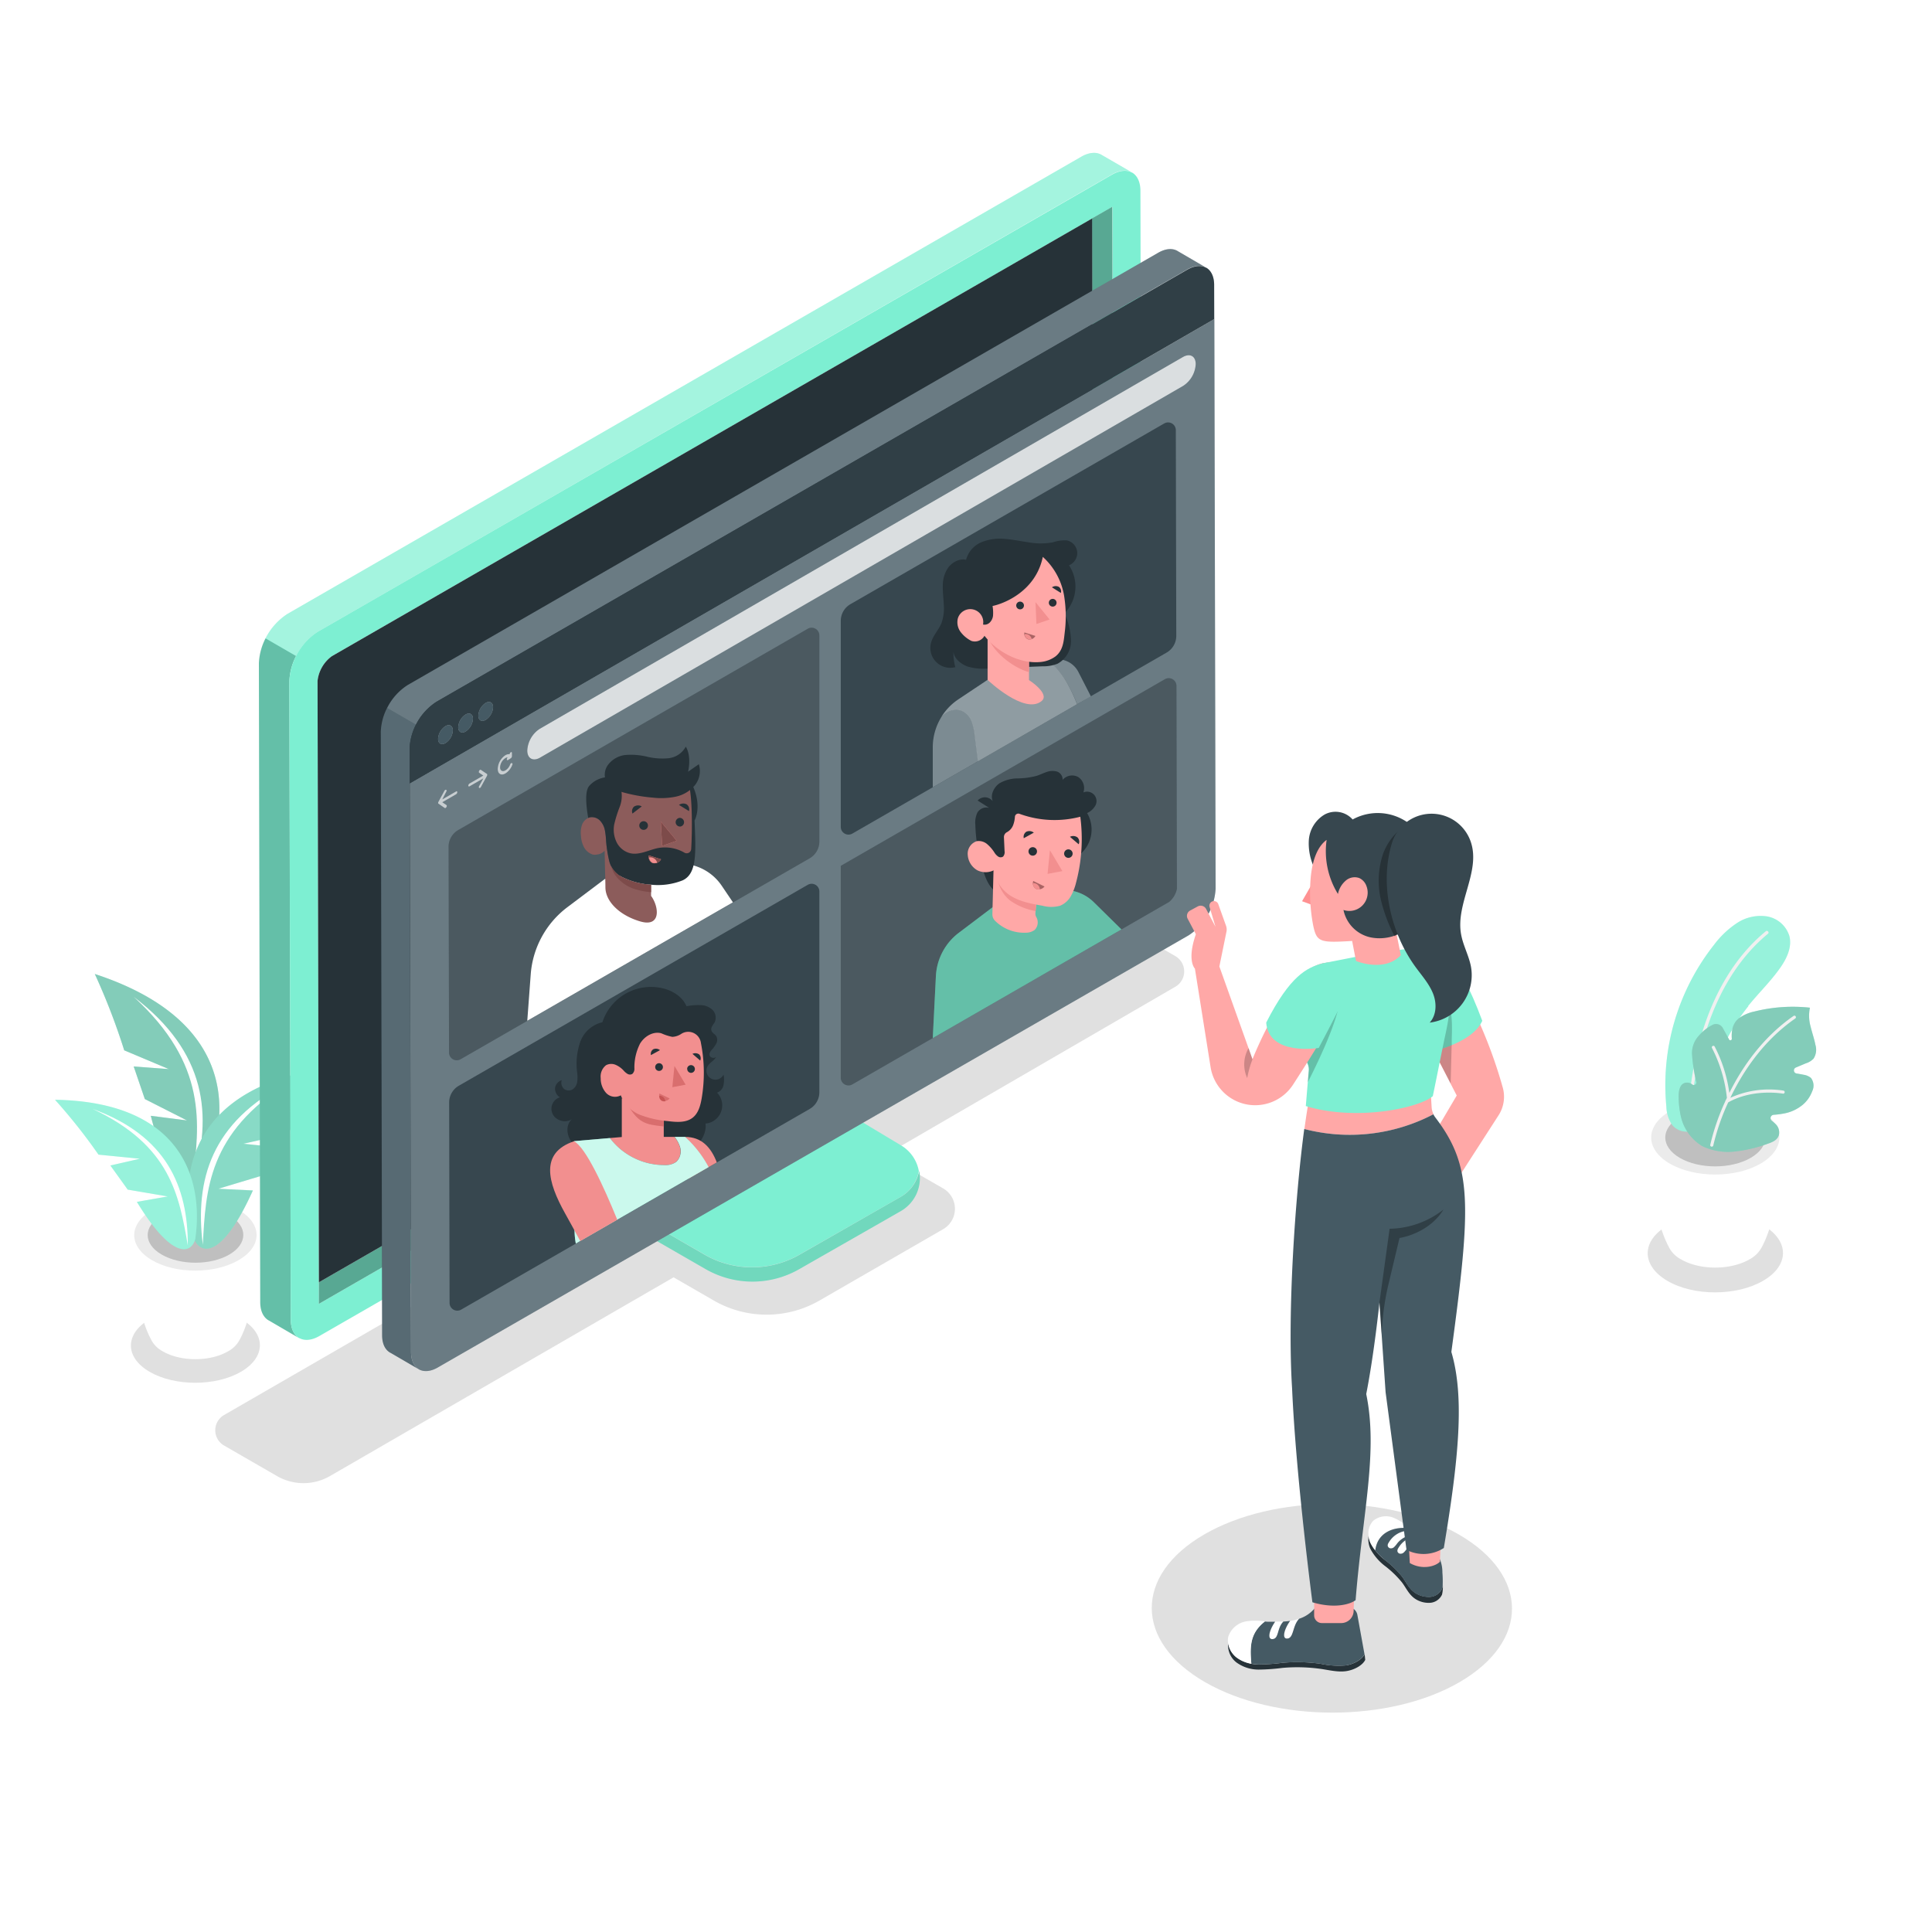 <svg class="animated" id="freepik_stories-remote-meeting" xmlns="http://www.w3.org/2000/svg" viewBox="0 0 500 500" version="1.1" xmlns:xlink="http://www.w3.org/1999/xlink" xmlns:svgjs="http://svgjs.com/svgjs"><style>svg#freepik_stories-remote-meeting:not(.animated) .animable {opacity: 0;}svg#freepik_stories-remote-meeting.animated #freepik--Floor--inject-25 {animation: 1s 1 forwards cubic-bezier(.36,-0.01,.5,1.38) zoomOut;animation-delay: 0s;}svg#freepik_stories-remote-meeting.animated #freepik--Shadows--inject-25 {animation: 1s 1 forwards cubic-bezier(.36,-0.01,.5,1.38) slideDown;animation-delay: 0s;}svg#freepik_stories-remote-meeting.animated #freepik--Window--inject-25 {animation: 1s 1 forwards cubic-bezier(.36,-0.01,.5,1.38) slideLeft;animation-delay: 0s;}svg#freepik_stories-remote-meeting.animated #freepik--Plant--inject-25 {animation: 1s 1 forwards cubic-bezier(.36,-0.01,.5,1.38) zoomOut;animation-delay: 0s;}svg#freepik_stories-remote-meeting.animated #freepik--Screen--inject-25 {animation: 1s 1 forwards cubic-bezier(.36,-0.01,.5,1.38) slideLeft;animation-delay: 0s;}svg#freepik_stories-remote-meeting.animated #freepik--speech-bubble--inject-25 {animation: 1s 1 forwards cubic-bezier(.36,-0.01,.5,1.38) lightSpeedRight;animation-delay: 0s;}svg#freepik_stories-remote-meeting.animated #freepik--Character--inject-25 {animation: 1s 1 forwards cubic-bezier(.36,-0.01,.5,1.38) lightSpeedLeft;animation-delay: 0s;}            @keyframes zoomOut {                0% {                    opacity: 0;                    transform: scale(1.5);                }                100% {                    opacity: 1;                    transform: scale(1);                }            }                    @keyframes slideDown {                0% {                    opacity: 0;                    transform: translateY(-30px);                }                100% {                    opacity: 1;                    transform: translateY(0);                }            }                    @keyframes slideLeft {                0% {                    opacity: 0;                    transform: translateX(-30px);                }                100% {                    opacity: 1;                    transform: translateX(0);                }            }                    @keyframes lightSpeedRight {              from {                transform: translate3d(50%, 0, 0) skewX(-20deg);                opacity: 0;              }              60% {                transform: skewX(10deg);                opacity: 1;              }              80% {                transform: skewX(-2deg);              }              to {                opacity: 1;                transform: translate3d(0, 0, 0);              }            }                    @keyframes lightSpeedLeft {              from {                transform: translate3d(-50%, 0, 0) skewX(20deg);                opacity: 0;              }              60% {                transform: skewX(-10deg);                opacity: 1;              }              80% {                transform: skewX(2deg);              }              to {                opacity: 1;                transform: translate3d(0, 0, 0);              }            }        .animator-hidden { display: none; }</style><g id="freepik--Floor--inject-25" class="animable animator-hidden" style="transform-origin: 249.995px 347.551px;"><path d="M415.94,251.08c-92.24-53.26-241.32-53.26-333,0S-8.2,390.69,84.05,444s241.33,53.27,333,0S508.2,304.34,415.94,251.08Z" style="fill: rgb(245, 245, 245); transform-origin: 249.995px 347.551px;" id="elkgrl2spjcwf" class="animable"></path></g><g id="freepik--Shadows--inject-25" class="animable" style="transform-origin: 247.658px 340.507px;"><path d="M38.81,341.35c6.53-3.77,17.1-3.77,23.6,0s6.46,9.9-.08,13.68-17.1,3.77-23.6,0S32.27,345.13,38.81,341.35Z" style="fill: rgb(224, 224, 224); transform-origin: 50.57px 348.192px;" id="elpc5uly4i2g8" class="animable"></path><path d="M377.55,397.13c-18.27-10.54-47.78-10.54-65.93,0s-18.05,27.65.21,38.19,47.79,10.55,65.93,0S395.81,407.68,377.55,397.13Z" style="fill: rgb(224, 224, 224); transform-origin: 344.688px 416.227px;" id="elj19n03fqwx" class="animable"></path><path d="M431.59,317.14c6.86-4,17.94-4,24.76,0s6.77,10.38-.08,14.34-17.95,4-24.76,0S424.73,321.1,431.59,317.14Z" style="fill: rgb(224, 224, 224); transform-origin: 443.93px 324.303px;" id="els1tt321s5sq" class="animable"></path><path d="M304.15,247.43l-13.55-7.81a13.69,13.69,0,0,0-13.69,0l-75.17,43.57-6.63-3.82L140.7,311.21l6.28,3.61L58,366.2a4.56,4.56,0,0,0,0,7.91L71.69,382a13.71,13.71,0,0,0,13.71,0l88.92-51.43,10.4,6a27.39,27.39,0,0,0,27.37,0l32-18.46a6.09,6.09,0,0,0,0-10.55l-15-8.62,12.63-7.33,4.37-2.54,58.1-33.71A4.57,4.57,0,0,0,304.15,247.43Z" style="fill: rgb(224, 224, 224); transform-origin: 181.089px 310.811px;" id="el8mw9qs7zlsp" class="animable"></path></g><g id="freepik--Window--inject-25" class="animable animator-active animator-hidden" style="transform-origin: 371.805px 125.045px;"><polygon points="380.24 111.65 383.23 109.91 414.8 128.07 414.8 131.52 380.24 111.65" style="fill: rgb(245, 245, 245); transform-origin: 397.52px 120.715px;" id="ellv85zkiol7" class="animable"></polygon><polygon points="380.24 111.65 380.24 111.65 380.24 111.65 414.8 131.52 414.8 135.47 380.24 115.61 380.24 111.65" style="fill: rgb(224, 224, 224); transform-origin: 397.52px 123.56px;" id="elow1v01wfai" class="animable"></polygon><g id="eljcd683ruky"><rect x="397.52" y="101.66" height="39.86" style="fill: rgb(224, 224, 224); transform-origin: 397.52px 121.59px; transform: rotate(-60.09deg);" class="animable" id="elktmviwsrwoh"></rect></g><polygon points="418.07 133.39 421.06 131.65 452.63 149.81 452.63 153.26 418.07 133.39" style="fill: rgb(245, 245, 245); transform-origin: 435.35px 142.455px;" id="el2yax803rxuf" class="animable"></polygon><polygon points="418.07 133.39 418.07 133.39 418.07 133.39 452.63 153.26 452.63 157.21 418.07 137.35 418.07 133.39" style="fill: rgb(224, 224, 224); transform-origin: 435.35px 145.3px;" id="elh36q7qof2dv" class="animable"></polygon><g id="eleyfa8hwr605"><rect x="435.35" y="123.4" height="39.86" style="fill: rgb(224, 224, 224); transform-origin: 435.35px 143.33px; transform: rotate(-60.09deg);" class="animable" id="el6u1er2xwcnc"></rect></g><polygon points="287.99 58.52 290.98 56.78 322.55 74.94 322.55 78.39 287.99 58.52" style="fill: rgb(245, 245, 245); transform-origin: 305.27px 67.585px;" id="elzjll7pdmdme" class="animable"></polygon><polygon points="287.99 58.52 287.99 58.52 287.99 58.52 322.55 78.39 322.55 82.34 287.99 62.48 287.99 58.52" style="fill: rgb(224, 224, 224); transform-origin: 305.27px 70.43px;" id="ele3drn7rb1n6" class="animable"></polygon><g id="el5pac0f92kgi"><rect x="305.27" y="48.53" height="39.86" style="fill: rgb(224, 224, 224); transform-origin: 305.27px 68.46px; transform: rotate(-60.09deg);" class="animable" id="ell7p45okp5d8"></rect></g><polygon points="325.82 80.26 328.81 78.53 360.38 96.68 360.38 100.14 325.82 80.26" style="fill: rgb(245, 245, 245); transform-origin: 343.1px 89.335px;" id="el9u6rj7ra05j" class="animable"></polygon><polygon points="325.82 80.26 325.82 80.26 325.82 80.26 360.38 100.14 360.38 104.08 325.82 84.22 325.82 80.26" style="fill: rgb(224, 224, 224); transform-origin: 343.1px 92.17px;" id="el3gfjdl29zzs" class="animable"></polygon><g id="elo4j0cf515si"><rect x="343.1" y="70.27" height="39.86" style="fill: rgb(224, 224, 224); transform-origin: 343.1px 90.2px; transform: rotate(-60.09deg);" class="animable" id="elp02d2iktpwc"></rect></g><polygon points="380.41 78.47 383.4 76.73 383.22 183.26 380.24 185 380.41 78.47" style="fill: rgb(240, 240, 240); transform-origin: 381.82px 130.865px;" id="elpolxj5h0mc" class="animable"></polygon><polygon points="380.24 185 383.22 183.26 417.61 203 414.62 204.74 380.24 185" style="fill: rgb(245, 245, 245); transform-origin: 398.925px 194px;" id="elc107zsfmufe" class="animable"></polygon><path d="M377,72.54l41.25,23.7-.19,114.43L376.79,187Zm37.63,132.19.18-106.52L380.41,78.47,380.24,185l34.38,19.73" style="fill: rgb(224, 224, 224); transform-origin: 397.52px 141.605px;" id="elw02e0b9ayf" class="animable"></path><polygon points="376.99 72.54 379.97 70.8 421.23 94.51 418.24 96.24 376.99 72.54" style="fill: rgb(245, 245, 245); transform-origin: 399.11px 83.52px;" id="elslacu4mym5g" class="animable"></polygon><polygon points="418.24 96.24 421.23 94.51 421.03 208.93 418.05 210.67 418.24 96.24" style="fill: rgb(240, 240, 240); transform-origin: 419.64px 152.59px;" id="elr9pye3ibyic" class="animable"></polygon><polygon points="418.24 100.21 421.23 98.48 421.06 205 418.07 206.74 418.24 100.21" style="fill: rgb(240, 240, 240); transform-origin: 419.65px 152.61px;" id="elj46kuhavwwa" class="animable"></polygon><polygon points="418.07 206.74 421.06 205 455.44 224.74 452.45 226.48 418.07 206.74" style="fill: rgb(245, 245, 245); transform-origin: 436.755px 215.74px;" id="elkwcwwplob2" class="animable"></polygon><path d="M414.82,94.28,456.08,118l-.2,114.42L414.62,208.7Zm37.63,132.2L452.63,120l-34.39-19.74-.17,106.53,34.38,19.74" style="fill: rgb(224, 224, 224); transform-origin: 435.35px 163.35px;" id="elam173iii9k" class="animable"></path><polygon points="414.82 94.28 417.81 92.54 459.06 116.25 456.08 117.98 414.82 94.28" style="fill: rgb(245, 245, 245); transform-origin: 436.94px 105.26px;" id="elw1gq3k9bo2" class="animable"></polygon><polygon points="456.08 117.98 459.06 116.25 458.87 230.67 455.88 232.41 456.08 117.98" style="fill: rgb(240, 240, 240); transform-origin: 457.47px 174.33px;" id="el1jr810nse3c" class="animable"></polygon><polygon points="288.16 25.34 291.15 23.61 290.97 130.13 287.99 131.87 288.16 25.34" style="fill: rgb(240, 240, 240); transform-origin: 289.57px 77.74px;" id="elexaxal3ke0l" class="animable"></polygon><polygon points="287.99 131.87 290.97 130.13 325.36 149.87 322.37 151.6 287.99 131.87" style="fill: rgb(245, 245, 245); transform-origin: 306.675px 140.865px;" id="el8fmxwmfxyc" class="animable"></polygon><path d="M284.74,19.41,326,43.12l-.19,114.42-41.26-23.71Zm37.63,132.2.18-106.53L288.16,25.34,288,131.87l34.38,19.74" style="fill: rgb(224, 224, 224); transform-origin: 305.275px 88.475px;" id="elg3nliyofq0g" class="animable"></path><polygon points="284.74 19.41 287.72 17.67 328.98 41.38 325.99 43.12 284.74 19.41" style="fill: rgb(245, 245, 245); transform-origin: 306.86px 30.395px;" id="el3s7ar8i9hx1" class="animable"></polygon><polygon points="325.99 43.12 328.98 41.38 328.78 155.8 325.8 157.54 325.99 43.12" style="fill: rgb(240, 240, 240); transform-origin: 327.39px 99.46px;" id="elbytrssykg2b" class="animable"></polygon><polygon points="325.99 47.08 328.98 45.35 328.81 151.87 325.82 153.61 325.99 47.08" style="fill: rgb(240, 240, 240); transform-origin: 327.4px 99.48px;" id="elhcv9mne905v" class="animable"></polygon><polygon points="325.82 153.61 328.81 151.87 363.19 171.61 360.2 173.35 325.82 153.61" style="fill: rgb(245, 245, 245); transform-origin: 344.505px 162.61px;" id="el22h1324o367" class="animable"></polygon><path d="M322.57,41.15l41.26,23.71-.2,114.42-41.26-23.71Zm37.63,132.2.18-106.53L326,47.08l-.17,106.53,34.38,19.74" style="fill: rgb(224, 224, 224); transform-origin: 343.1px 110.215px;" id="elzy8s534pn7g" class="animable"></path><polygon points="322.57 41.15 325.56 39.41 366.81 63.12 363.83 64.86 322.57 41.15" style="fill: rgb(245, 245, 245); transform-origin: 344.69px 52.135px;" id="el3s7u3ih7yvx" class="animable"></polygon><polygon points="363.83 64.86 366.81 63.12 366.62 177.54 363.63 179.28 363.83 64.86" style="fill: rgb(240, 240, 240); transform-origin: 365.22px 121.2px;" id="elqbv672dt4s" class="animable"></polygon></g><g id="freepik--Plant--inject-25" class="animable" style="transform-origin: 242.129px 294.397px;"><path d="M34.74,319.63l15.83.46,15.83-.46c.68,10.69-1.4,21.59-4.28,26.91h0A7.23,7.23,0,0,1,59,349.73c-4.67,2.7-12.22,2.7-16.86,0A7.08,7.08,0,0,1,39,346.46C36.12,341.11,34.06,330.27,34.74,319.63Z" style="fill: rgb(255, 255, 255); transform-origin: 50.569px 335.693px;" id="elx9t0xegc12" class="animable"></path><path d="M39.41,313.14c-6.2,3.59-6.24,9.39-.07,13s16.18,3.59,22.39,0,6.23-9.38.07-13S45.61,309.56,39.41,313.14Z" style="fill: rgb(235, 235, 235); transform-origin: 50.57px 319.64px;" id="el7dd7rtacvp7" class="animable"></path><path d="M41.86,314.57c-4.84,2.79-4.86,7.32,0,10.12s12.63,2.79,17.46,0,4.87-7.33.06-10.12S46.7,311.78,41.86,314.57Z" style="fill: rgb(224, 224, 224); transform-origin: 50.594px 319.632px;" id="el51oxdpxpze2" class="animable"></path><g id="elh3ty2c6ytb8"><g style="opacity: 0.15; transform-origin: 50.594px 319.632px;" class="animable" id="elq8k9f0w9gqf"><path d="M41.86,314.57c-4.84,2.79-4.86,7.32,0,10.12s12.63,2.79,17.46,0,4.87-7.33.06-10.12S46.7,311.78,41.86,314.57Z" id="elex7facgqdr5" class="animable" style="transform-origin: 50.594px 319.632px;"></path></g></g><path d="M24.54,252.07c35.68,11.68,36,35.55,28,52.55-2,3.44-8.17,5.29-13.51-15.85l9.37,1.2-10.92-5.54L34.6,276l9.1.68-11.55-4.86A170.39,170.39,0,0,0,24.54,252.07Z" style="fill: #7DEFD2; transform-origin: 40.659px 279.404px;" id="eljv3peryz8u" class="animable"></path><g id="elihdc2hkuo7s"><path d="M24.54,252.07c35.68,11.68,36,35.55,28,52.55-2,3.44-8.17,5.29-13.51-15.85l9.37,1.2-10.92-5.54L34.6,276l9.1.68-11.55-4.86A170.39,170.39,0,0,0,24.54,252.07Z" style="opacity: 0.2; transform-origin: 40.659px 279.404px;" class="animable" id="elahubjyd6u47"></path></g><g id="el7uc1qpg9b4e"><path d="M24.54,252.07c35.68,11.68,36,35.55,28,52.55-2,3.44-8.17,5.29-13.51-15.85l9.37,1.2-10.92-5.54L34.6,276l9.1.68-11.55-4.86A170.39,170.39,0,0,0,24.54,252.07Z" style="fill: rgb(255, 255, 255); opacity: 0.2; transform-origin: 40.659px 279.404px;" class="animable" id="elfjrtykf4vys"></path></g><path d="M34.63,258c18.81,14.28,20.51,30.65,15.2,47.74C51.71,290.73,53.74,275.51,34.63,258Z" style="fill: rgb(255, 255, 255); transform-origin: 43.538px 281.87px;" id="elsqe1w4d5c5a" class="animable"></path><path d="M85,276.31c-35.17,5-39.44,27.13-34.77,44.3,1.32,3.54,6.73,6.28,15.22-12.52l-8.93-.44,11.09-3.34,4-7.42L63,296l11.57-2.6A163.18,163.18,0,0,1,85,276.31Z" style="fill: #7DEFD2; transform-origin: 66.837px 299.736px;" id="elels5o7yrgn7" class="animable"></path><g id="el7ziqsinul6t"><path d="M85,276.31c-35.17,5-39.44,27.13-34.77,44.3,1.32,3.54,6.73,6.28,15.22-12.52l-8.93-.44,11.09-3.34,4-7.42L63,296l11.57-2.6A163.18,163.18,0,0,1,85,276.31Z" style="fill: rgb(255, 255, 255); opacity: 0.2; transform-origin: 66.837px 299.736px;" class="animable" id="elrl5yww9kdod"></path></g><g id="el6s89a7x60ma"><path d="M85,276.31c-35.17,5-39.44,27.13-34.77,44.3,1.32,3.54,6.73,6.28,15.22-12.52l-8.93-.44,11.09-3.34,4-7.42L63,296l11.57-2.6A163.18,163.18,0,0,1,85,276.31Z" style="opacity: 0.1; transform-origin: 66.837px 299.736px;" class="animable" id="elmpmud9gpfn"></path></g><path d="M74.58,280.2c-19.9,10.17-24.2,25.14-22.09,41.94C53.24,307.81,53.88,293.3,74.58,280.2Z" style="fill: rgb(255, 255, 255); transform-origin: 63.292px 301.17px;" id="elkzpfcza1n6h" class="animable"></path><path d="M14.24,284.62c32.26.53,38.59,20,36.3,36-.79,3.34-5.36,6.41-15.12-9.58l8-1.4-10.37-1.77-4.48-6.24,7.64-1.75-10.72-1.06A146,146,0,0,0,14.24,284.62Z" style="fill: #7DEFD2; transform-origin: 32.601px 303.959px;" id="eluxyflhbh8fq" class="animable"></path><path d="M24,287c19.07,6.94,24.63,20,24.61,35.33C46.37,309.46,44.17,296.45,24,287Z" style="fill: rgb(255, 255, 255); transform-origin: 36.305px 304.665px;" id="ele7o8rfv4u3i" class="animable"></path><g id="el053tt31ie03x"><path d="M14.24,284.62c32.26.53,38.59,20,36.3,36-.79,3.34-5.36,6.41-15.12-9.58l8-1.4-10.37-1.77-4.48-6.24,7.64-1.75-10.72-1.06A146,146,0,0,0,14.24,284.62Z" style="fill: rgb(255, 255, 255); opacity: 0.2; transform-origin: 32.601px 303.959px;" class="animable" id="el21f607fcigu"></path></g><path d="M427.32,294.35l16.61.49,16.6-.49c.72,11.22-1.47,22.64-4.49,28.23h0a7.56,7.56,0,0,1-3.29,3.35c-4.9,2.83-12.82,2.83-17.68,0a7.38,7.38,0,0,1-3.29-3.43C428.78,316.88,426.61,305.51,427.32,294.35Z" style="fill: rgb(255, 255, 255); transform-origin: 443.926px 311.201px;" id="elq435bq215vh" class="animable"></path><path d="M432.23,287.55c-6.51,3.76-6.54,9.85-.08,13.6s17,3.76,23.48,0,6.54-9.84.08-13.6S438.73,283.8,432.23,287.55Z" style="fill: rgb(235, 235, 235); transform-origin: 443.924px 294.35px;" id="el2qlb8isliqv" class="animable"></path><path d="M434.8,289.05c-5.08,2.93-5.1,7.68-.06,10.61s13.24,2.93,18.32,0,5.1-7.68.06-10.61S439.87,286.12,434.8,289.05Z" style="fill: rgb(224, 224, 224); transform-origin: 443.93px 294.355px;" id="el57fwxcyb4iw" class="animable"></path><g id="elj80ea4gtfg"><g style="opacity: 0.15; transform-origin: 443.93px 294.355px;" class="animable" id="el9ysd16v19js"><path d="M434.8,289.05c-5.08,2.93-5.1,7.68-.06,10.61s13.24,2.93,18.32,0,5.1-7.68.06-10.61S439.87,286.12,434.8,289.05Z" id="elrc6x3xehv7" class="animable" style="transform-origin: 443.93px 294.355px;"></path></g></g><path d="M452.4,260.37c2.7-3.35,5.83-6.36,8.31-9.89,1.69-2.4,3.1-5.35,2.39-8.2a7.35,7.35,0,0,0-5.81-5.12,11.11,11.11,0,0,0-7.8,1.75,24,24,0,0,0-5.9,5.61,58.59,58.59,0,0,0-12.34,41.84,8.76,8.76,0,0,0,1.54,4.81,4.81,4.81,0,0,0,5,1.51c4.53-1.34,3.93-7.45,4.67-11a50,50,0,0,1,10-21.27Z" style="fill: #7DEFD2; transform-origin: 447.138px 264.954px;" id="elerydsv64upb" class="animable"></path><g id="el7avjdewe98m"><path d="M452.4,260.37c2.7-3.35,5.83-6.36,8.31-9.89,1.69-2.4,3.1-5.35,2.39-8.2a7.35,7.35,0,0,0-5.81-5.12,11.11,11.11,0,0,0-7.8,1.75,24,24,0,0,0-5.9,5.61,58.59,58.59,0,0,0-12.34,41.84,8.76,8.76,0,0,0,1.54,4.81,4.81,4.81,0,0,0,5,1.51c4.53-1.34,3.93-7.45,4.67-11a50,50,0,0,1,10-21.27Z" style="fill: rgb(255, 255, 255); opacity: 0.2; transform-origin: 447.138px 264.954px;" class="animable" id="elad0l1sqikf6"></path></g><path d="M437.47,288.13a.39.39,0,0,0,.32-.37c.32-7.26,2.68-32,19.76-46.11a.38.38,0,0,0,.05-.55A.4.4,0,0,0,457,241c-17.33,14.27-19.72,39.34-20,46.69a.4.4,0,0,0,.38.41Z" style="fill: rgb(240, 240, 240); transform-origin: 447.347px 264.518px;" id="elu6ejxr7qte9" class="animable"></path><path d="M435,288.92a12.12,12.12,0,0,0,5.54,7.69,15.58,15.58,0,0,0,8.39,1.4,36.33,36.33,0,0,0,8.52-2c1.37-.46,2.89-1.08,3-2.78a3,3,0,0,0-1-2.39,10.92,10.92,0,0,0-.88-.76.87.87,0,0,1,.47-1.57,21.91,21.91,0,0,0,2.42-.3,10.62,10.62,0,0,0,5.1-2.31A8.38,8.38,0,0,0,469,282.4a3.28,3.28,0,0,0-.33-3.43,3.85,3.85,0,0,0-1.89-.82q-.92-.19-1.83-.33a.81.81,0,0,1-.18-1.55l2.57-1.08a4.73,4.73,0,0,0,2-1.21,4.25,4.25,0,0,0,.49-3.55c-.31-1.61-.87-3.17-1.25-4.76a10.22,10.22,0,0,1-.17-4.88,41,41,0,0,0-14.43,1,10.35,10.35,0,0,0-3.94,1.73c-1.6,1.28-2,3.21-1.85,5.3a.37.37,0,0,1-.7.2l-1.65-3a2,2,0,0,0-2.56-.82,11.89,11.89,0,0,0-3.76,3,6.56,6.56,0,0,0-1.61,4.82A41.29,41.29,0,0,0,439,280a.66.66,0,0,1-1,.7l-.07-.06a2.21,2.21,0,0,0-1.56-.45c-1.45.18-1.82,1.65-1.92,2.91A24,24,0,0,0,435,288.92Z" style="fill: #7DEFD2; transform-origin: 452.229px 279.328px;" id="el0bfk3aejc3zc" class="animable"></path><g id="eld1drez3efkn"><path d="M435,288.92a12.12,12.12,0,0,0,5.54,7.69,15.58,15.58,0,0,0,8.39,1.4,36.33,36.33,0,0,0,8.52-2c1.37-.46,2.89-1.08,3-2.78a3,3,0,0,0-1-2.39,10.92,10.92,0,0,0-.88-.76.87.87,0,0,1,.47-1.57,21.91,21.91,0,0,0,2.42-.3,10.62,10.62,0,0,0,5.1-2.31A8.38,8.38,0,0,0,469,282.4a3.28,3.28,0,0,0-.33-3.43,3.85,3.85,0,0,0-1.89-.82q-.92-.19-1.83-.33a.81.81,0,0,1-.18-1.55l2.57-1.08a4.73,4.73,0,0,0,2-1.21,4.25,4.25,0,0,0,.49-3.55c-.31-1.61-.87-3.17-1.25-4.76a10.22,10.22,0,0,1-.17-4.88,41,41,0,0,0-14.43,1,10.35,10.35,0,0,0-3.94,1.73c-1.6,1.28-2,3.21-1.85,5.3a.37.37,0,0,1-.7.2l-1.65-3a2,2,0,0,0-2.56-.82,11.89,11.89,0,0,0-3.76,3,6.56,6.56,0,0,0-1.61,4.82A41.29,41.29,0,0,0,439,280a.66.66,0,0,1-1,.7l-.07-.06a2.21,2.21,0,0,0-1.56-.45c-1.45.18-1.82,1.65-1.92,2.91A24,24,0,0,0,435,288.92Z" style="opacity: 0.2; transform-origin: 452.229px 279.328px;" class="animable" id="elugp6n8kwtbi"></path></g><g id="eld4k5ygvm85n"><path d="M435,288.92a12.12,12.12,0,0,0,5.54,7.69,15.58,15.58,0,0,0,8.39,1.4,36.33,36.33,0,0,0,8.52-2c1.37-.46,2.89-1.08,3-2.78a3,3,0,0,0-1-2.39,10.92,10.92,0,0,0-.88-.76.87.87,0,0,1,.47-1.57,21.91,21.91,0,0,0,2.42-.3,10.62,10.62,0,0,0,5.1-2.31A8.38,8.38,0,0,0,469,282.4a3.28,3.28,0,0,0-.33-3.43,3.85,3.85,0,0,0-1.89-.82q-.92-.19-1.83-.33a.81.81,0,0,1-.18-1.55l2.57-1.08a4.73,4.73,0,0,0,2-1.21,4.25,4.25,0,0,0,.49-3.55c-.31-1.61-.87-3.17-1.25-4.76a10.22,10.22,0,0,1-.17-4.88,41,41,0,0,0-14.43,1,10.35,10.35,0,0,0-3.94,1.73c-1.6,1.28-2,3.21-1.85,5.3a.37.37,0,0,1-.7.2l-1.65-3a2,2,0,0,0-2.56-.82,11.89,11.89,0,0,0-3.76,3,6.56,6.56,0,0,0-1.61,4.82A41.29,41.29,0,0,0,439,280a.66.66,0,0,1-1,.7l-.07-.06a2.21,2.21,0,0,0-1.56-.45c-1.45.18-1.82,1.65-1.92,2.91A24,24,0,0,0,435,288.92Z" style="fill: rgb(255, 255, 255); opacity: 0.2; transform-origin: 452.229px 279.328px;" class="animable" id="elf9wienjtjpo"></path></g><path d="M442.63,296.21A58,58,0,0,1,446.51,285a.37.37,0,0,1,.14-.29c.09-.2.17-.39.27-.59a36.6,36.6,0,0,0-3.85-12.88.4.4,0,0,1,.15-.54.4.4,0,0,1,.54.15,36.94,36.94,0,0,1,3.79,12c3.28-6.59,8.52-14.29,16.61-19.92a.39.39,0,0,1,.55.09.41.41,0,0,1-.09.56c-8.35,5.8-13.61,13.85-16.81,20.53a24.23,24.23,0,0,1,13.75-1.86.39.39,0,0,1,.31.46.39.39,0,0,1-.46.32c-.07,0-7.63-1.39-14.15,2.26a57.69,57.69,0,0,0-3.86,11.14.39.39,0,0,1-.31.32h-.15A.4.4,0,0,1,442.63,296.21Z" style="fill: rgb(240, 240, 240); transform-origin: 453.693px 279.802px;" id="el2t3t7bo6zlo" class="animable"></path></g><g id="freepik--Screen--inject-25" class="animable" style="transform-origin: 190.8px 197.2px;"><path d="M233,309.8l-26.06,14.91a24.69,24.69,0,0,1-24.61,0L163,313.53a7.41,7.41,0,0,1-3.71-6.41l0-13.2-4,2.34v11.46a8.64,8.64,0,0,0,4.33,7.49l23,13.24a24.34,24.34,0,0,0,24.23,0l26.25-15a9.85,9.85,0,0,0,4.79-10.42A9.76,9.76,0,0,1,233,309.8Z" style="fill: #7DEFD2; transform-origin: 196.679px 312.8px;" id="elcs2b3rkxtng" class="animable"></path><g id="el612n6hy3356"><path d="M233,309.8l-26.06,14.91a24.69,24.69,0,0,1-24.61,0L163,313.53a7.41,7.41,0,0,1-3.71-6.41l0-13.2-4,2.34v11.46a8.64,8.64,0,0,0,4.33,7.49l23,13.24a24.34,24.34,0,0,0,24.23,0l26.25-15a9.85,9.85,0,0,0,4.79-10.42A9.76,9.76,0,0,1,233,309.8Z" style="opacity: 0.1; transform-origin: 196.679px 312.8px;" class="animable" id="el04bwve1xceor"></path></g><path d="M163,313.53l19.34,11.14a24.69,24.69,0,0,0,24.61,0L233,309.8a9.76,9.76,0,0,0,4.79-6.75,9.73,9.73,0,0,0-4.62-6.64l-21.38-12.82a8.67,8.67,0,0,1-4.2-7.42V266l-48.33,27.94,0,13.2A7.41,7.41,0,0,0,163,313.53Z" style="fill: #7DEFD2; transform-origin: 198.525px 296.977px;" id="el3xbcukhpwg7" class="animable"></path><g id="elbghk7xs19l5"><path d="M163,313.53a7.41,7.41,0,0,1-3.71-6.41l0-13.2-4,2.34v11.46a8.64,8.64,0,0,0,4.33,7.49l8.14,4.7v-3.67Z" style="opacity: 0.4; transform-origin: 161.525px 306.915px;" class="animable" id="eltm7k23qh2nb"></path></g><g id="elyo9skxqndug"><path d="M163,313.53l4.71,2.71h0l50.46-28.83-6.37-3.82a8.67,8.67,0,0,1-4.2-7.42V266l-48.33,27.94,0,13.2A7.41,7.41,0,0,0,163,313.53Z" style="opacity: 0.3; transform-origin: 188.72px 291.12px;" class="animable" id="elssk6e69srj"></path></g><path d="M77.54,346.37h0l-.05,0Z" style="fill: rgb(255, 168, 167); transform-origin: 77.515px 346.37px;" id="elgxezz584bj" class="animable"></path><path d="M75.25,341.55l-.37-165.29a16.3,16.3,0,0,1,7.37-12.78L287.72,45.16c2-1.17,3.87-1.29,5.21-.54l-7.74-4.48h0c-1.35-.86-3.26-.79-5.37.43L74.36,158.9A16.26,16.26,0,0,0,67,171.67L67.35,337c0,2.21.76,3.79,2,4.61h0l.41.23,7.63,4.45C76.07,345.49,75.26,343.86,75.25,341.55Z" style="fill: #7DEFD2; transform-origin: 179.965px 192.927px;" id="el39id360t3l4" class="animable"></path><g id="elrzgdr9az9mo"><path d="M285.19,40.14h0c-1.35-.86-3.26-.79-5.37.43L74.36,158.9a15.45,15.45,0,0,0-5.65,6.3l7.9,4.57a15.54,15.54,0,0,1,5.64-6.29L287.72,45.16c2-1.17,3.87-1.29,5.21-.54Z" style="fill: rgb(255, 255, 255); opacity: 0.3; transform-origin: 180.82px 104.667px;" class="animable" id="elk4e7ky3wdes"></path></g><g id="elix338af63h"><path d="M67,171.67,67.35,337c0,2.21.76,3.79,2,4.61h0l.41.23,7.63,4.45c-1.3-.78-2.11-2.41-2.12-4.72l-.37-165.29a14.53,14.53,0,0,1,1.73-6.49l-7.9-4.57A14.61,14.61,0,0,0,67,171.67Z" style="opacity: 0.2; transform-origin: 72.195px 255.755px;" class="animable" id="el1eaudul0d39"></path></g><path d="M293,44.67l0,0,0,0Z" style="fill: rgb(255, 168, 167); transform-origin: 293px 44.67px;" id="elveyrw0fyl2" class="animable"></path><path d="M295.14,49.39c0-2.31-.82-3.93-2.12-4.71l0,0-.05,0c-1.34-.75-3.18-.63-5.21.54L82.25,163.48a16.3,16.3,0,0,0-7.37,12.78l.37,165.29c0,2.31.82,3.94,2.12,4.72l.12.06.05,0c1.34.7,3.14.57,5.13-.58L288.14,227.46a16.28,16.28,0,0,0,7.37-12.77ZM284.49,221.14,82.54,337.43l-.36-161.19a9.17,9.17,0,0,1,3.72-6.43l202-116.29.36,161.19A9.21,9.21,0,0,1,284.49,221.14Z" style="fill: #7DEFD2; transform-origin: 185.195px 195.484px;" id="elpr1bgnb48he" class="animable"></path><path d="M287.85,53.52l-5.23,3L283,212.16a9.21,9.21,0,0,1-3.72,6.43L82.53,331.86v5.57l202-116.29a9.21,9.21,0,0,0,3.72-6.43Z" style="fill: #7DEFD2; transform-origin: 185.39px 195.475px;" id="els9a9x4v5fj" class="animable"></path><g id="elpz2dd91aa7r"><path d="M287.85,53.52l-5.23,3L283,212.16a9.21,9.21,0,0,1-3.72,6.43L82.53,331.86v5.57l202-116.29a9.21,9.21,0,0,0,3.72-6.43Z" style="opacity: 0.3; transform-origin: 185.39px 195.475px;" class="animable" id="elevk9mubcyfk"></path></g><path d="M283,212.16l-.35-155.63L85.9,169.81a9.17,9.17,0,0,0-3.72,6.43l.35,155.62L279.25,218.59A9.21,9.21,0,0,0,283,212.16Z" style="fill: rgb(38, 50, 56); transform-origin: 182.59px 194.195px;" id="eltmzlz423u9" class="animable"></path><path d="M106.38,349.9,106,193.67a15.38,15.38,0,0,1,7-12.07L307.2,69.77c1.92-1.11,3.66-1.22,4.93-.51L304.82,65h0c-1.28-.81-3.08-.74-5.08.41L105.54,177.27a15.35,15.35,0,0,0-7,12.07l.35,156.23c0,2.1.71,3.59,1.86,4.36h0a2.46,2.46,0,0,0,.39.22l7.21,4.2C107.16,353.62,106.39,352.09,106.38,349.9Z" style="fill: rgb(69, 90, 100); transform-origin: 205.335px 209.404px;" id="elru78ol54fic" class="animable"></path><g id="el8vhkfp4yo5"><path d="M304.82,65h0c-1.28-.81-3.08-.74-5.08.41L105.54,177.27a14.64,14.64,0,0,0-5.34,5.95l7.47,4.32A14.72,14.72,0,0,1,113,181.6L307.2,69.77c1.92-1.11,3.66-1.22,4.93-.51Z" style="fill: rgb(255, 255, 255); opacity: 0.2; transform-origin: 206.165px 125.999px;" class="animable" id="elj1swfrumne"></path></g><g id="elrfjdyi51ryb"><path d="M98.57,189.34l.35,156.23c0,2.1.71,3.59,1.86,4.36h0a2.46,2.46,0,0,0,.39.22l7.21,4.2c-1.23-.74-2-2.27-2-4.46L106,193.67a13.73,13.73,0,0,1,1.64-6.13l-7.47-4.32A13.67,13.67,0,0,0,98.57,189.34Z" style="fill: rgb(255, 255, 255); opacity: 0.1; transform-origin: 103.475px 268.785px;" class="animable" id="elteh01r3sis"></path></g><path d="M106.05,202.73l.33,147.17c0,2.19.78,3.72,2,4.46l.11.07,0,0c1.26.66,3,.54,4.85-.55L307.6,242.07a15.38,15.38,0,0,0,7-12.07l-.33-147.42Z" style="fill: rgb(69, 90, 100); transform-origin: 210.325px 218.708px;" id="els81z8jwx0d" class="animable"></path><path d="M116.07,208.5,304.28,99.87,304.57,230a6,6,0,0,1-2,3.39L116.36,340.66Z" style="fill: rgb(69, 90, 100); transform-origin: 210.32px 220.265px;" id="elpxe4wnq3mnm" class="animable"></path><g id="el5x6xi0s365u"><path d="M106.05,202.73l.33,147.17c0,2.19.78,3.72,2,4.46l.11.07,0,0c1.26.66,3,.54,4.85-.55L307.6,242.07a15.38,15.38,0,0,0,7-12.07l-.33-147.42Z" style="fill: rgb(255, 255, 255); opacity: 0.2; transform-origin: 210.325px 218.708px;" class="animable" id="elrg2wtlzrr9"></path></g><path d="M306.18,92.37c1.8-1,3.27-.21,3.27,1.87a7.15,7.15,0,0,1-3.25,5.63L139.73,196.1c-1.79,1-3.26.21-3.27-1.86a7.16,7.16,0,0,1,3.25-5.64Z" style="fill: rgb(69, 90, 100); transform-origin: 222.955px 144.235px;" id="elczkfm8quucu" class="animable"></path><g id="el1t58pye0ui2"><g style="opacity: 0.8; transform-origin: 222.955px 144.235px;" class="animable" id="eliaewj9hi17"><path d="M306.18,92.37c1.8-1,3.27-.21,3.27,1.87a7.15,7.15,0,0,1-3.25,5.63L139.73,196.1c-1.79,1-3.26.21-3.27-1.86a7.16,7.16,0,0,1,3.25-5.64Z" style="fill: rgb(255, 255, 255); transform-origin: 222.955px 144.235px;" id="elgatclbj241i" class="animable"></path></g></g><path d="M115.26,204.41a.26.26,0,0,1,.22,0c.14.07.15.3,0,.52l-1,1.94,3.55-2.05c.18-.11.33,0,.33.19a.72.72,0,0,1-.33.56l-3.55,2.05,1.06.72c.13.08.12.32,0,.54a.7.7,0,0,1-.22.23.21.21,0,0,1-.24,0L113.47,208a.27.27,0,0,1-.07-.08.51.51,0,0,1,0-.13.59.59,0,0,1,0-.13.59.59,0,0,1,.06-.16l1.56-2.87A.61.61,0,0,1,115.26,204.41Z" style="fill: rgb(69, 90, 100); transform-origin: 115.878px 206.767px;" id="els3kll6eoq3" class="animable"></path><path d="M124.22,199.24a.21.21,0,0,1,.25,0l1.56,1.05.07.08a.59.59,0,0,1,0,.13.78.78,0,0,1,0,.14l-.06.15-1.56,2.87a.68.68,0,0,1-.24.26.24.24,0,0,1-.23,0c-.13-.06-.14-.3,0-.52l1.06-1.94-3.55,2.05c-.18.11-.33,0-.33-.18a.7.7,0,0,1,.33-.57l3.55-2.05L124,200c-.12-.09-.11-.33,0-.55A.58.58,0,0,1,124.22,199.24Z" style="fill: rgb(69, 90, 100); transform-origin: 123.647px 201.574px;" id="elkq5rwxcosup" class="animable"></path><path d="M130.78,195.45a1.67,1.67,0,0,1,1.09-.26.76.76,0,0,1,.32-.52h0c.18-.1.32,0,.31.21l0,.84a.75.75,0,0,1-.32.54l-.71.45h0c-.17.1-.32,0-.32-.17a.67.67,0,0,1,.24-.52,1.21,1.21,0,0,0-.59.18,3,3,0,0,0-1.37,2.38c0,.87.62,1.22,1.38.78a3,3,0,0,0,1.21-1.52.67.67,0,0,1,.29-.36.23.23,0,0,1,.15,0c.16,0,.22.2.14.44a4.49,4.49,0,0,1-1.79,2.25c-1.12.64-2,.12-2-1.17A4.45,4.45,0,0,1,130.78,195.45Z" style="fill: rgb(69, 90, 100); transform-origin: 130.723px 197.537px;" id="elduayffan3zt" class="animable"></path><g id="elhua65kuc8d"><g style="opacity: 0.7; transform-origin: 123.016px 201.889px;" class="animable" id="elup250njgs2q"><path d="M115.26,204.41a.26.26,0,0,1,.22,0c.14.07.15.3,0,.52l-1,1.94,3.55-2.05c.18-.11.33,0,.33.19a.72.72,0,0,1-.33.56l-3.55,2.05,1.06.72c.13.08.12.32,0,.54a.7.7,0,0,1-.22.23.21.21,0,0,1-.24,0L113.47,208a.27.27,0,0,1-.07-.08.51.51,0,0,1,0-.13.59.59,0,0,1,0-.13.59.59,0,0,1,.06-.16l1.56-2.87A.61.61,0,0,1,115.26,204.41Z" style="fill: rgb(255, 255, 255); transform-origin: 115.878px 206.767px;" id="elevndv6cbeo" class="animable"></path><path d="M124.22,199.24a.21.21,0,0,1,.25,0l1.56,1.05.07.08a.59.59,0,0,1,0,.13.78.78,0,0,1,0,.14l-.06.15-1.56,2.87a.68.68,0,0,1-.24.26.24.24,0,0,1-.23,0c-.13-.06-.14-.3,0-.52l1.06-1.94-3.55,2.05c-.18.11-.33,0-.33-.18a.7.7,0,0,1,.33-.57l3.55-2.05L124,200c-.12-.09-.11-.33,0-.55A.58.58,0,0,1,124.22,199.24Z" style="fill: rgb(255, 255, 255); transform-origin: 123.647px 201.574px;" id="el7j1q84e34oc" class="animable"></path><path d="M130.78,195.45a1.67,1.67,0,0,1,1.09-.26.76.76,0,0,1,.32-.52h0c.18-.1.32,0,.31.21l0,.84a.75.75,0,0,1-.32.54l-.71.45h0c-.17.1-.32,0-.32-.17a.67.67,0,0,1,.24-.52,1.21,1.21,0,0,0-.59.18,3,3,0,0,0-1.37,2.38c0,.87.62,1.22,1.38.78a3,3,0,0,0,1.21-1.52.67.67,0,0,1,.29-.36.23.23,0,0,1,.15,0c.16,0,.22.2.14.44a4.49,4.49,0,0,1-1.79,2.25c-1.12.64-2,.12-2-1.17A4.45,4.45,0,0,1,130.78,195.45Z" style="fill: rgb(255, 255, 255); transform-origin: 130.723px 197.537px;" id="elqu4t79s6m3" class="animable"></path></g></g><path d="M314.22,73.76c0-2.18-.78-3.72-2-4.45l0,0-.05,0c-1.27-.71-3-.6-4.93.51L113,181.6a15.38,15.38,0,0,0-7,12.07l0,9.06L314.24,82.58Z" style="fill: rgb(69, 90, 100); transform-origin: 210.12px 135.796px;" id="elilidnkc6al" class="animable"></path><g id="elvywxhtcbcz9"><path d="M314.22,73.76c0-2.18-.78-3.72-2-4.45l0,0-.05,0c-1.27-.71-3-.6-4.93.51L113,181.6a15.38,15.38,0,0,0-7,12.07l0,9.06L314.24,82.58Z" style="opacity: 0.3; transform-origin: 210.12px 135.796px;" class="animable" id="elruu6sui69l8"></path></g><g id="elqnfhzxaw99"><g style="opacity: 0.5; transform-origin: 120.495px 187.115px;" class="animable" id="elv61oogb2qp"><path d="M115.28,187.93c1-.61,1.91-.12,1.91,1.09a4.16,4.16,0,0,1-1.9,3.29c-1.05.61-1.91.12-1.91-1.09A4.18,4.18,0,0,1,115.28,187.93Z" style="fill: rgb(255, 255, 255); transform-origin: 115.285px 190.12px;" id="ellfh2fvbigzp" class="animable"></path><path d="M120.49,184.92c1.05-.6,1.91-.12,1.91,1.09a4.22,4.22,0,0,1-1.9,3.3c-1,.6-1.91.12-1.91-1.09A4.17,4.17,0,0,1,120.49,184.92Z" style="fill: rgb(255, 255, 255); transform-origin: 120.495px 187.115px;" id="eleteicm0tdw4" class="animable"></path><path d="M125.7,181.92c1-.61,1.9-.12,1.91,1.09a4.21,4.21,0,0,1-1.9,3.29c-1.06.61-1.91.12-1.92-1.09A4.19,4.19,0,0,1,125.7,181.92Z" style="fill: rgb(255, 255, 255); transform-origin: 125.7px 184.11px;" id="elfnsv8ynp7nm" class="animable"></path></g></g><path d="M115.28,187.93c1-.61,1.91-.12,1.91,1.09a4.16,4.16,0,0,1-1.9,3.29c-1.05.61-1.91.12-1.91-1.09A4.18,4.18,0,0,1,115.28,187.93Z" style="fill: rgb(69, 90, 100); transform-origin: 115.285px 190.12px;" id="elqyzc214s69" class="animable"></path><path d="M120.49,184.92c1.05-.6,1.91-.12,1.91,1.09a4.22,4.22,0,0,1-1.9,3.3c-1,.6-1.91.12-1.91-1.09A4.17,4.17,0,0,1,120.49,184.92Z" style="fill: rgb(69, 90, 100); transform-origin: 120.495px 187.115px;" id="elp7bc4j315ir" class="animable"></path><path d="M125.7,181.92c1-.61,1.9-.12,1.91,1.09a4.21,4.21,0,0,1-1.9,3.29c-1.06.61-1.91.12-1.92-1.09A4.19,4.19,0,0,1,125.7,181.92Z" style="fill: rgb(69, 90, 100); transform-origin: 125.7px 184.11px;" id="el3dbu65hpq9x" class="animable"></path><path d="M304.42,164.57l-.12-53.25a2,2,0,0,0-3-1.73l-81.21,46.77a5,5,0,0,0-2.5,4.33V214a2,2,0,0,0,3,1.73l81.33-46.84A5,5,0,0,0,304.42,164.57Z" style="fill: rgb(55, 71, 79); transform-origin: 261.005px 162.66px;" id="eliv2e1d4jsn" class="animable"></path><path d="M209.05,162.72l-90.46,52.09a5,5,0,0,0-2.5,4.35l.12,53.24a2,2,0,0,0,3,1.73l90.33-52a5,5,0,0,0,2.51-4.33V164.45A2,2,0,0,0,209.05,162.72Z" style="fill: rgb(55, 71, 79); transform-origin: 164.07px 218.425px;" id="el8i3kki53l08" class="animable"></path><g id="elztdsdqj3yu"><path d="M209.05,162.72l-90.46,52.09a5,5,0,0,0-2.5,4.35l.12,53.24a2,2,0,0,0,3,1.73l90.33-52a5,5,0,0,0,2.51-4.33V164.45A2,2,0,0,0,209.05,162.72Z" style="fill: rgb(255, 255, 255); opacity: 0.1; transform-origin: 164.07px 218.425px;" class="animable" id="elgupzjpalqdu"></path></g><path d="M217.59,224.08V278.9a2,2,0,0,0,3,1.74l82-47.23a6,6,0,0,0,2-3.39l-.12-52.51a2,2,0,0,0-3-1.73Z" style="fill: rgb(55, 71, 79); transform-origin: 261.09px 228.21px;" id="elqle6r012zw" class="animable"></path><g id="elk728iyuuit"><path d="M217.59,224.08V278.9a2,2,0,0,0,3,1.74l82-47.23a6,6,0,0,0,2-3.39l-.12-52.51a2,2,0,0,0-3-1.73Z" style="fill: rgb(255, 255, 255); opacity: 0.1; transform-origin: 261.09px 228.21px;" class="animable" id="el6m3tin4omz"></path></g><path d="M116.24,285.34l.11,51.87a2,2,0,0,0,3,1.72L209.54,287a5,5,0,0,0,2.51-4.34V230.73a2,2,0,0,0-3-1.74l-90.31,52A5,5,0,0,0,116.24,285.34Z" style="fill: rgb(55, 71, 79); transform-origin: 164.145px 283.96px;" id="elo1xzp0zndkc" class="animable"></path><path d="M156.52,227.49l-9.67,7.28a24,24,0,0,0-9.5,17.4l-.89,12,53.22-30.65-2.89-4.28a13,13,0,0,0-13.65-5.41l-5.44,1.24Z" style="fill: rgb(255, 255, 255); transform-origin: 163.07px 243.839px;" id="elh8zme3ia4w" class="animable"></path><path d="M150.68,213.32a3.13,3.13,0,0,1,1.55-1.63,1.88,1.88,0,0,1,.47-.17,2.92,2.92,0,0,1,2.59.86,5.08,5.08,0,0,1,1.26,2.51,20.58,20.58,0,0,1,.31,2.83,34.94,34.94,0,0,0,.78,5,6.32,6.32,0,0,0,3.22,4.21l.11.06a19.5,19.5,0,0,0,7.53,2v2.86c2.07,2.82,2.65,8.22-2.82,6.61s-9-5.25-9-8.83c0-1.51-.08-3.45-.11-5.18-.05-2.34-.1-4.29-.1-4.29a3.06,3.06,0,0,1-2,1,2.63,2.63,0,0,1-1.05,0,3.93,3.93,0,0,1-2.33-2,7.25,7.25,0,0,1-.75-3A6.14,6.14,0,0,1,150.68,213.32Z" style="fill: rgb(140, 92, 91); transform-origin: 160.14px 225.117px;" id="elnuz5omtr6wh" class="animable"></path><path d="M152.45,203.44a6.78,6.78,0,0,1,4.31-2.28l22.46,2.08c2.59,5.5.53,9.12.53,9.12.35,8.38.64,13.7-3.05,15.46a17.23,17.23,0,0,1-8.2,1.14,19.5,19.5,0,0,1-7.53-2l-.12-.06a6.38,6.38,0,0,1-3.22-4.23,34.43,34.43,0,0,1-.77-4.95,20.58,20.58,0,0,0-.31-2.83,5.08,5.08,0,0,0-1.26-2.51,2.92,2.92,0,0,0-2.59-.86,1.88,1.88,0,0,0-.47.17C151.59,208,151.41,204.75,152.45,203.44Z" style="fill: rgb(38, 50, 56); transform-origin: 166.118px 215.107px;" id="el4uwyo1jvj4d" class="animable"></path><path d="M160.68,204.08a7.85,7.85,0,0,1-.29,4.71,32.24,32.24,0,0,0-1.43,4.57,7.38,7.38,0,0,0,.62,4.61,5.39,5.39,0,0,0,3.58,2.86c2.41.51,4.77-.89,7.19-1.36a10,10,0,0,1,6.76,1.19,1.17,1.17,0,0,0,1.77-.93c.29-4.82.28-12.37-.43-15.92Z" style="fill: rgb(140, 92, 91); transform-origin: 168.945px 212.375px;" id="elmnhg909io1i" class="animable"></path><path d="M178.07,199.72l2.79-1.94a5.9,5.9,0,0,1-1.07,5.5,8.87,8.87,0,0,1-4.92,2.9,18.74,18.74,0,0,1-5.79.26,42.43,42.43,0,0,1-8.36-1.53,6.71,6.71,0,0,1-3.28-1.72,4.35,4.35,0,0,1-.18-5.12,6.53,6.53,0,0,1,4.62-2.68,17.69,17.69,0,0,1,5.56.44,16.85,16.85,0,0,0,5.56.4,5.77,5.77,0,0,0,4.48-3C179.06,195.82,178.07,199.72,178.07,199.72Z" style="fill: rgb(38, 50, 56); transform-origin: 168.821px 199.892px;" id="el0p36s0w4canh" class="animable"></path><polygon points="171.02 212.63 175.12 217.59 171.36 218.92 171.02 212.63" style="fill: rgb(242, 143, 143); transform-origin: 173.07px 215.775px;" id="el1fnrg7o40sx" class="animable"></polygon><polygon points="171.02 212.63 175.12 217.59 171.36 218.92 171.02 212.63" style="fill: rgb(125, 75, 74); transform-origin: 173.07px 215.775px;" id="el9w42eaouypc" class="animable"></polygon><path d="M167.92,221.38l3.16,1a2,2,0,0,1-2.13,1A1.76,1.76,0,0,1,167.92,221.38Z" style="fill: rgb(242, 143, 143); transform-origin: 169.479px 222.398px;" id="elvsc4ugqp" class="animable"></path><path d="M167.92,221.38l3.16,1a2,2,0,0,1-2.13,1A1.76,1.76,0,0,1,167.92,221.38Z" style="fill: rgb(125, 75, 74); transform-origin: 169.479px 222.398px;" id="ellmwre887zmd" class="animable"></path><path d="M170,223.28a1.86,1.86,0,0,1-1,.06,1.6,1.6,0,0,1-1-1.43,1.81,1.81,0,0,1,2.07,1.37Z" style="fill: rgb(242, 143, 143); transform-origin: 169.035px 222.633px;" id="eldu45f2yx30v" class="animable"></path><path d="M165.45,213.72a1.12,1.12,0,1,0,1.06-1.19A1.12,1.12,0,0,0,165.45,213.72Z" style="fill: rgb(38, 50, 56); transform-origin: 166.568px 213.649px;" id="elo0s4xthiphl" class="animable"></path><path d="M174.86,212.85a1.14,1.14,0,0,0,1.19,1.06,1.13,1.13,0,0,0-.12-2.25A1.14,1.14,0,0,0,174.86,212.85Z" style="fill: rgb(38, 50, 56); transform-origin: 175.946px 212.786px;" id="el2evicw2glg3" class="animable"></path><path d="M175.72,208.31l2.58,1.59a1.59,1.59,0,0,0-.58-1.73A1.91,1.91,0,0,0,175.72,208.31Z" style="fill: rgb(38, 50, 56); transform-origin: 177.043px 208.926px;" id="elei874lf2ghn" class="animable"></path><path d="M166.08,208.7l-2.39,1.85a1.6,1.6,0,0,1,.39-1.79A1.89,1.89,0,0,1,166.08,208.7Z" style="fill: rgb(38, 50, 56); transform-origin: 164.823px 209.496px;" id="elpu1ots95xwg" class="animable"></path><path d="M159.46,226.81a7.15,7.15,0,0,1-1.31-2.72,6.29,6.29,0,0,0,2.71,2.81l.11.06a19.5,19.5,0,0,0,7.53,2v1.93A18.66,18.66,0,0,1,164,230,10,10,0,0,1,159.46,226.81Z" style="fill: rgb(125, 75, 74); transform-origin: 163.325px 227.49px;" id="elowaalpcddjs" class="animable"></path><path d="M258.21,233.79l-10,7.56a15,15,0,0,0-6,11.23l-.81,16.07,48.83-28.12-7.16-7.05a11,11,0,0,0-10.15-2.88l-3.53.8Z" style="fill: #7DEFD2; transform-origin: 265.815px 249.488px;" id="eljglmlj4l94" class="animable"></path><g id="elvbeo55iyx5h"><path d="M258.21,233.79l-10,7.56a15,15,0,0,0-6,11.23l-.81,16.07,48.83-28.12-7.16-7.05a11,11,0,0,0-10.15-2.88l-3.53.8Z" style="opacity: 0.2; transform-origin: 265.815px 249.488px;" class="animable" id="el8kelr8r69k6"></path></g><path d="M279,221.51a8.41,8.41,0,0,0,2.34-11.09,4.6,4.6,0,0,0,2.22-2.09,2.44,2.44,0,0,0-3.18-3.25,3.43,3.43,0,0,0-1.37-4,3.25,3.25,0,0,0-4,.74,2.18,2.18,0,0,0-1.49-2.15,4.46,4.46,0,0,0-2.79.17c-.9.31-1.75.76-2.65,1a20,20,0,0,1-4.76.61,9.61,9.61,0,0,0-4.6,1.23c-1.34.87-2.53,2.9-1.8,4.66a2.67,2.67,0,0,0-1.91-1,2.57,2.57,0,0,0-2,.84c1,.62,2,1.28,3,1.9a2.72,2.72,0,0,0-3.06,1.22,6.1,6.1,0,0,0-.53,3.23,42.89,42.89,0,0,0,2.21,12.34c.68,2.06,1.67,4.24,3.62,5.19Z" style="fill: rgb(38, 50, 56); transform-origin: 268.08px 215.291px;" id="elz5mt5darbcf" class="animable"></path><path d="M268.4,231.42l-.44,4.92a1.81,1.81,0,0,0,.28,1.08,2.79,2.79,0,0,1-.44,3.22,3.75,3.75,0,0,1-2.19.74,10.68,10.68,0,0,1-8.14-3.13,2.34,2.34,0,0,1-.64-1.69l.32-12.48Z" style="fill: rgb(255, 168, 167); transform-origin: 262.696px 232.738px;" id="elqlyvlytazah" class="animable"></path><path d="M258.14,224.73l10.26,6.69-.39,4.36a16.2,16.2,0,0,1-6.67-2.78A9.14,9.14,0,0,1,258.14,224.73Z" style="fill: rgb(242, 143, 143); transform-origin: 263.227px 230.255px;" id="elophtky2a8ea" class="animable"></path><path d="M279.58,211.37a44.07,44.07,0,0,1-1.1,17.07,13.67,13.67,0,0,1-1.36,3.5,5.69,5.69,0,0,1-2.76,2.46,8.78,8.78,0,0,1-4.58,0c-2.79-.49-5.64-1-8.06-2.47s-4.34-4.11-4.11-6.93a4.84,4.84,0,0,1-4.62.26,4.92,4.92,0,0,1-2.53-3.92,3.4,3.4,0,0,1,2.35-3.65,3.37,3.37,0,0,1,2.69.79,9.86,9.86,0,0,1,1.88,2.19,3.33,3.33,0,0,0,.94,1,1.13,1.13,0,0,0,1.29,0,1.73,1.73,0,0,0,.37-1.41l-.16-3.57a1.41,1.41,0,0,1,.79-1.33,3.5,3.5,0,0,0,1.6-1.84,7.49,7.49,0,0,0,.45-2.15.88.88,0,0,1,1.2-.75A26.38,26.38,0,0,0,279.58,211.37Z" style="fill: rgb(255, 168, 167); transform-origin: 265.196px 222.631px;" id="elsf8e238372l" class="animable"></path><polygon points="271.72 220.03 274.94 225.44 271.11 226.16 271.72 220.03" style="fill: rgb(242, 143, 143); transform-origin: 273.025px 223.095px;" id="el9rxogj91yao" class="animable"></polygon><path d="M267.41,228l2.91,1.42a1.9,1.9,0,0,1-2.2.62A1.71,1.71,0,0,1,267.41,228Z" style="fill: rgb(242, 143, 143); transform-origin: 268.814px 229.085px;" id="el11q9994sys8e" class="animable"></path><g id="elj3abdoxkbe8"><path d="M267.41,228l2.91,1.42a1.9,1.9,0,0,1-2.2.62A1.71,1.71,0,0,1,267.41,228Z" style="opacity: 0.3; transform-origin: 268.814px 229.085px;" class="animable" id="eleday90czbcs"></path></g><path d="M269.13,230.16a1.72,1.72,0,0,1-1-.1,1.55,1.55,0,0,1-.78-1.53,1.85,1.85,0,0,1,1.15.4A1.82,1.82,0,0,1,269.13,230.16Z" style="fill: rgb(242, 143, 143); transform-origin: 268.235px 229.362px;" id="elvb4nmp39ezi" class="animable"></path><path d="M266.18,220.25a1.1,1.1,0,1,0,1.2-1A1.1,1.1,0,0,0,266.18,220.25Z" style="fill: rgb(38, 50, 56); transform-origin: 267.276px 220.345px;" id="el5pydjejvh9s" class="animable"></path><path d="M275.4,220.82a1.1,1.1,0,1,0,1.21-1A1.1,1.1,0,0,0,275.4,220.82Z" style="fill: rgb(38, 50, 56); transform-origin: 276.496px 220.914px;" id="eli224pads0l" class="animable"></path><path d="M276.9,216.57l2.26,1.92a1.56,1.56,0,0,0-.3-1.76A1.84,1.84,0,0,0,276.9,216.57Z" style="fill: rgb(38, 50, 56); transform-origin: 278.104px 217.425px;" id="elg8b42lmcg8" class="animable"></path><path d="M267.55,215.49l-2.6,1.44a1.57,1.57,0,0,1,.65-1.67A1.85,1.85,0,0,1,267.55,215.49Z" style="fill: rgb(38, 50, 56); transform-origin: 266.228px 216.006px;" id="elbh60ny5vfxt" class="animable"></path><path d="M185.35,273.46c-.43,1-1.61,1.48-2.18,2.41a2.33,2.33,0,0,0,2.08,3.55,2.38,2.38,0,0,0,2-1.31,6.67,6.67,0,0,1,0,2.67,2.62,2.62,0,0,1-1.67,2,4.73,4.73,0,0,1-3,8c.34,2.43-1.24,5.06-3.25,6.48a10.52,10.52,0,0,1-7,1.64,22.78,22.78,0,0,1-7.05-2.07,25.33,25.33,0,0,1-10.71,1.6c-2.31-.22-4.72-.84-6.32-2.52s-2-4.67-.27-6.24a3.52,3.52,0,0,1-3.63,0,3.09,3.09,0,0,1,.54-5.68,2.7,2.7,0,0,1-1.24-2.44,2.54,2.54,0,0,1,1.72-2,2.21,2.21,0,0,0,.6,2.26,2,2,0,0,0,2.25.1,2.8,2.8,0,0,0,1.16-1.94,9.58,9.58,0,0,0,0-2.33,17.18,17.18,0,0,1,.77-7.94,8,8,0,0,1,5.75-5.14,13.22,13.22,0,0,1,15.44-8.83c2.67.59,5.26,2.18,6.33,4.69a14.71,14.71,0,0,1,3.5-.3,4.65,4.65,0,0,1,3.15,1.17,2.84,2.84,0,0,1,.69,3.15c-.35.72-1.09,1.37-.92,2.15s.92,1,1.29,1.58a2,2,0,0,1,0,1.87,6.67,6.67,0,0,1-1.12,1.58c-.39.45-.81,1-.59,1.59S185,274,185.35,273.46Z" style="fill: rgb(38, 50, 56); transform-origin: 165.048px 277.195px;" id="elmb7s142100g" class="animable"></path><path d="M175,300.69a4.82,4.82,0,0,1-3.14.84,17.67,17.67,0,0,1-14.06-7l3.12-.27V284.24l10.86,4.19v5.8h2.78a8,8,0,0,1,1.33,2.36A3.8,3.8,0,0,1,175,300.69Z" style="fill: rgb(242, 143, 143); transform-origin: 166.974px 292.893px;" id="elj5fy17vn2w" class="animable"></path><path d="M161.72,284.53c3.25,6.32,5.27,6.45,10.09,7v-3.12Z" style="fill: rgb(217, 110, 110); transform-origin: 166.765px 288.03px;" id="eln99zm271m6" class="animable"></path><path d="M181.4,269.94a39.6,39.6,0,0,1,.17,14.44c-.32,1.79-.84,3.7-2.26,4.84-1.75,1.41-4.26,1.2-6.49.92a26,26,0,0,1-7.15-1.61,8.75,8.75,0,0,1-5-5.06,3.16,3.16,0,0,1-3.81-.62,5.61,5.61,0,0,1-1.4-3.83,3.69,3.69,0,0,1,1.38-3.34,2.86,2.86,0,0,1,2.49-.1,6,6,0,0,1,2.08,1.5,4,4,0,0,0,1,.84,1.2,1.2,0,0,0,1.24,0,1.75,1.75,0,0,0,.53-1.46,13.57,13.57,0,0,1,1.46-6.36c1.12-1.89,3.38-3.26,5.5-2.69a13.26,13.26,0,0,0,2.86.93,4.56,4.56,0,0,0,2.26-.74l0,0A3.31,3.31,0,0,1,181.4,269.94Z" style="fill: rgb(242, 143, 143); transform-origin: 168.793px 278.688px;" id="elxedowjpbx" class="animable"></path><polygon points="174.55 275.86 177.44 280.72 174 281.36 174.55 275.86" style="fill: rgb(242, 143, 143); transform-origin: 175.72px 278.61px;" id="eli6qlt3hmay" class="animable"></polygon><polygon points="174.55 275.86 177.44 280.72 174 281.36 174.55 275.86" style="fill: rgb(217, 110, 110); transform-origin: 175.72px 278.61px;" id="eltp3hoghb32" class="animable"></polygon><path d="M170.68,283l2.62,1.27a1.72,1.72,0,0,1-2,.56A1.53,1.53,0,0,1,170.68,283Z" style="fill: rgb(242, 143, 143); transform-origin: 171.942px 283.975px;" id="elvk8771cxadh" class="animable"></path><path d="M170.68,283l2.62,1.27a1.72,1.72,0,0,1-2,.56A1.53,1.53,0,0,1,170.68,283Z" style="fill: rgb(217, 110, 110); transform-origin: 171.942px 283.975px;" id="elzev0uwemtjn" class="animable"></path><path d="M172.22,285a1.48,1.48,0,0,1-.91-.09,1.39,1.39,0,0,1-.7-1.37,1.57,1.57,0,0,1,1.61,1.46Z" style="fill: rgb(242, 143, 143); transform-origin: 171.41px 284.287px;" id="elrrnezp1l9t" class="animable"></path><path d="M172.22,285a1.48,1.48,0,0,1-.91-.09,1.39,1.39,0,0,1-.7-1.37,1.57,1.57,0,0,1,1.61,1.46Z" style="fill: rgb(199, 85, 85); transform-origin: 171.41px 284.287px;" id="eloxo8v81qwu" class="animable"></path><path d="M169.57,276.05a1,1,0,1,0,1.08-.89A1,1,0,0,0,169.57,276.05Z" style="fill: rgb(38, 50, 56); transform-origin: 170.564px 276.156px;" id="eliqexsslgpig" class="animable"></path><path d="M177.86,276.56a1,1,0,0,0,.88,1.09,1,1,0,0,0,1.09-.89,1,1,0,0,0-2-.2Z" style="fill: rgb(38, 50, 56); transform-origin: 178.832px 276.656px;" id="elub5icibc4j" class="animable"></path><path d="M179.21,272.74l2,1.73a1.41,1.41,0,0,0-.27-1.59A1.71,1.71,0,0,0,179.21,272.74Z" style="fill: rgb(38, 50, 56); transform-origin: 180.277px 273.519px;" id="el6de005gjrq6" class="animable"></path><path d="M170.8,271.78l-2.34,1.28a1.42,1.42,0,0,1,.59-1.5A1.65,1.65,0,0,1,170.8,271.78Z" style="fill: rgb(38, 50, 56); transform-origin: 169.612px 272.232px;" id="elygu56gp1ja" class="animable"></path><path d="M177.29,294.23l.87,10.84,7.35-4.24C184,296.9,181.55,294.23,177.29,294.23Z" style="fill: rgb(242, 143, 143); transform-origin: 181.4px 299.65px;" id="el1lzy55gev6v" class="animable"></path><path d="M177.29,294.23h-2.7a8,8,0,0,1,1.33,2.36,3.8,3.8,0,0,1-.89,4.1,4.82,4.82,0,0,1-3.14.84,17.67,17.67,0,0,1-14.06-7l-9.28.8s.21,19.56.16,22.38a18.84,18.84,0,0,0,.31,4.11l34.35-19.78A28.39,28.39,0,0,0,177.29,294.23Z" style="fill: #7DEFD2; transform-origin: 165.96px 308.025px;" id="elf3tunaii5za" class="animable"></path><g id="elv6aatq4s7w"><path d="M177.29,294.23h-2.7a8,8,0,0,1,1.33,2.36,3.8,3.8,0,0,1-.89,4.1,4.82,4.82,0,0,1-3.14.84,17.67,17.67,0,0,1-14.06-7l-9.28.8s.21,19.56.16,22.38a18.84,18.84,0,0,0,.31,4.11l34.35-19.78A28.39,28.39,0,0,0,177.29,294.23Z" style="fill: rgb(255, 255, 255); opacity: 0.6; transform-origin: 165.96px 308.025px;" class="animable" id="elk2azdo7ab1d"></path></g><path d="M148.55,295.36c-8.9,3-6.82,10.59-2.28,18.71,1.13,2,2.49,4.52,3.9,7.12l9.58-5.52C156.31,307.24,151.59,296.9,148.55,295.36Z" style="fill: rgb(242, 143, 143); transform-origin: 151.06px 308.275px;" id="ellpnee7rax1" class="animable"></path><path d="M275.85,176.24a41.55,41.55,0,0,1,2.92,6l3.56-2-3.25-6.34a6,6,0,0,0-6.59-3.13l-1.13.24A20.66,20.66,0,0,1,275.85,176.24Z" style="fill: rgb(69, 90, 100); transform-origin: 276.845px 176.439px;" id="el0lq2092gxy4" class="animable"></path><path d="M251.44,186.59a4.75,4.75,0,0,0-2.67-2.71,4.59,4.59,0,0,0-3.92.67,7.29,7.29,0,0,0-1.21,1,15,15,0,0,0-2.24,7.88v10.32L253.13,197l-.84-6.61A14.43,14.43,0,0,0,251.44,186.59Z" style="fill: rgb(69, 90, 100); transform-origin: 247.265px 193.726px;" id="elomw9u8tka3l" class="animable"></path><path d="M275.85,176.24a20.66,20.66,0,0,0-4.49-5.27l-7.8,1.68-8,3.31-7.49,5a14.85,14.85,0,0,0-4.46,4.61,7.29,7.29,0,0,1,1.21-1,4.59,4.59,0,0,1,3.92-.67,4.75,4.75,0,0,1,2.67,2.71,14.43,14.43,0,0,1,.85,3.81l.84,6.61,25.64-14.77A41.55,41.55,0,0,0,275.85,176.24Z" style="fill: rgb(69, 90, 100); transform-origin: 261.175px 184px;" id="elecoe03fhjxm" class="animable"></path><g id="elp0v442tb6ip"><path d="M275.85,176.24a41.55,41.55,0,0,1,2.92,6l3.56-2-3.25-6.34a6,6,0,0,0-6.59-3.13l-1.13.24A20.66,20.66,0,0,1,275.85,176.24Z" style="fill: rgb(255, 255, 255); opacity: 0.3; transform-origin: 276.845px 176.439px;" class="animable" id="eloaz10y2im3n"></path></g><g id="el1ccdft4tztc"><path d="M251.44,186.59a4.75,4.75,0,0,0-2.67-2.71,4.59,4.59,0,0,0-3.92.67,7.29,7.29,0,0,0-1.21,1,15,15,0,0,0-2.24,7.88v10.32L253.13,197l-.84-6.61A14.43,14.43,0,0,0,251.44,186.59Z" style="fill: rgb(255, 255, 255); opacity: 0.3; transform-origin: 247.265px 193.726px;" class="animable" id="el4fon9i23x6b"></path></g><g id="elhvrz6l8yzbf"><path d="M275.85,176.24a20.66,20.66,0,0,0-4.49-5.27l-7.8,1.68-8,3.31-7.49,5a14.85,14.85,0,0,0-4.46,4.61,7.29,7.29,0,0,1,1.21-1,4.59,4.59,0,0,1,3.92-.67,4.75,4.75,0,0,1,2.67,2.71,14.43,14.43,0,0,1,.85,3.81l.84,6.61,25.64-14.77A41.55,41.55,0,0,0,275.85,176.24Z" style="fill: rgb(255, 255, 255); opacity: 0.4; transform-origin: 261.175px 184px;" class="animable" id="el6e1jdt4c51d"></path></g><path d="M275.47,158.74a9.89,9.89,0,0,0,1.19-12.44,3.45,3.45,0,0,0,2.12-3.45,3.41,3.41,0,0,0-2.72-3,9.53,9.53,0,0,0-3.6.51,17.51,17.51,0,0,1-6.21,0c-2.06-.29-4.1-.74-6.17-.89a12.58,12.58,0,0,0-6.11.87,6.81,6.81,0,0,0-3.95,4.54c-1.6-.43-3.5.59-4.53,1.89a8,8,0,0,0-1.49,4.65c-.06,1.65.17,3.3.25,5a11.37,11.37,0,0,1-.62,4.89c-.75,1.78-2.23,3.24-2.7,5.12a5.15,5.15,0,0,0,6.3,6.23,14,14,0,0,1-.48-4c.16,1.82,2,3.24,3.7,3.85a14.29,14.29,0,0,0,5.42.48l6.42-.25,7.49-.3a10.13,10.13,0,0,0,3.91-.67,6.7,6.7,0,0,0,3.49-5.75A17.55,17.55,0,0,0,275.47,158.74Z" style="fill: rgb(38, 50, 56); transform-origin: 259.783px 156.232px;" id="elp1xnqjucqrk" class="animable"></path><path d="M266.3,169.17V176s5.59,3.57,3.23,5.46c-4.43,3.56-13.94-5.5-13.94-5.5V164.59Z" style="fill: rgb(255, 168, 167); transform-origin: 262.851px 173.439px;" id="eljxa8iwyxbi" class="animable"></path><path d="M255.59,164.59c1.65,4.9,7.64,8.61,10.71,9.35v-4.77Z" style="fill: rgb(242, 143, 143); transform-origin: 260.945px 169.265px;" id="el8yditq6bqb8" class="animable"></path><path d="M256.87,156.83a10.08,10.08,0,0,1,.12,2.57,3,3,0,0,1-.85,1.72,1.92,1.92,0,0,1-1.73.51,3.36,3.36,0,0,0-6.52-1.59,4.21,4.21,0,0,0,.7,3.49,8,8,0,0,0,2.81,2.34,2.84,2.84,0,0,0,3.38-1.33c3.27,4.14,9,7.24,14.29,6.8a7.73,7.73,0,0,0,4.06-1.44c2-1.56,2.16-3.91,2.42-6.24a32.94,32.94,0,0,0-.07-8.87,17.46,17.46,0,0,0-5.6-10.67C268.05,152.93,260,156.18,256.87,156.83Z" style="fill: rgb(255, 168, 167); transform-origin: 261.793px 157.751px;" id="el5vwf29bq0ye" class="animable"></path><polygon points="267.98 155.82 271.63 160.32 268.23 161.49 267.98 155.82" style="fill: rgb(242, 143, 143); transform-origin: 269.805px 158.655px;" id="el7em8r06duza" class="animable"></polygon><path d="M265.12,163.68l2.84.9a1.75,1.75,0,0,1-1.93.87A1.57,1.57,0,0,1,265.12,163.68Z" style="fill: rgb(242, 143, 143); transform-origin: 266.522px 164.587px;" id="elkltsgntoir9" class="animable"></path><g id="elqejyh4gwnqp"><path d="M265.12,163.68l2.84.9a1.75,1.75,0,0,1-1.93.87A1.57,1.57,0,0,1,265.12,163.68Z" style="opacity: 0.3; transform-origin: 266.522px 164.587px;" class="animable" id="elg9f86huw0bv"></path></g><path d="M267,165.4a1.57,1.57,0,0,1-.93,0,1.4,1.4,0,0,1-.91-1.29,1.6,1.6,0,0,1,1.09.21A1.64,1.64,0,0,1,267,165.4Z" style="fill: rgb(242, 143, 143); transform-origin: 266.08px 164.779px;" id="elxr5zeuuq8p" class="animable"></path><path d="M263,156.76a1,1,0,1,0,1-1.06A1,1,0,0,0,263,156.76Z" style="fill: rgb(38, 50, 56); transform-origin: 263.998px 156.7px;" id="el5nmxjfwuz6" class="animable"></path><path d="M271.44,156.05a1,1,0,1,0,1-1.06A1,1,0,0,0,271.44,156.05Z" style="fill: rgb(38, 50, 56); transform-origin: 272.438px 155.99px;" id="el7vrcydz4cfg" class="animable"></path><path d="M272.24,152l2.31,1.45a1.42,1.42,0,0,0-.51-1.56A1.7,1.7,0,0,0,272.24,152Z" style="fill: rgb(38, 50, 56); transform-origin: 273.427px 152.567px;" id="elo46bzevmlk" class="animable"></path><path d="M263.56,152.24l-2.17,1.66a1.43,1.43,0,0,1,.36-1.61A1.71,1.71,0,0,1,263.56,152.24Z" style="fill: rgb(38, 50, 56); transform-origin: 262.42px 152.953px;" id="elq7jmu7l7lzs" class="animable"></path></g><g id="freepik--speech-bubble--inject-25" class="animable animator-hidden" style="transform-origin: 358.285px 163.757px;"><path d="M341.63,159.78Z" style="fill: none; transform-origin: 341.63px 159.78px;" id="el36ymg5q7mb9" class="animable"></path><path d="M335.92,158.75a4.48,4.48,0,0,1,1.69-1.71l36.83-20.89c2-1.16,6.83.41,6.83,3.68v26.48a4.52,4.52,0,0,1-2.28,3.93L361.84,180l2.37-1.35-1.49,4.2a.23.23,0,0,1-.3.15v0c-.26-.14-1.42-.76-2.09-1.2h0l0,0h0l-.06-.06-.36-.59-17.7,9.9a4.47,4.47,0,0,1-6.83-3.67V161A4.53,4.53,0,0,1,335.92,158.75Z" style="fill: #7DEFD2; transform-origin: 358.324px 163.747px;" id="elknn18xi2e68" class="animable"></path><g id="elcjx0jwdxst9"><path d="M360.22,181.76l.06.06h0l0,0h0c.67.44,1.83,1.06,2.09,1.2v0a.22.22,0,0,1-.15-.1l-1.43-2.33.28-.16h0l-1.26.72Z" style="fill: rgb(255, 255, 255); opacity: 0.2; transform-origin: 361.09px 181.725px;" class="animable" id="elxlncpr8d6x"></path></g><g id="elyb5kaynhqdf"><path d="M340.42,161.3a4.68,4.68,0,0,1,1.21-1.52h0a4.07,4.07,0,0,1,.55-.37L379,138.52a1.51,1.51,0,0,1,2.26,1.31c0-3.27-4.8-4.84-6.83-3.68L337.61,157a4.48,4.48,0,0,0-1.69,1.71Z" style="fill: rgb(255, 255, 255); opacity: 0.4; transform-origin: 358.59px 148.535px;" class="animable" id="elzl9fxkratng"></path></g><g id="elvg7b9jdyjad"><path d="M339.91,189.76V163.33a4.89,4.89,0,0,1,0-.54,4.64,4.64,0,0,1,.48-1.49l-4.5-2.55a4.53,4.53,0,0,0-.59,2.21V187.4a4.47,4.47,0,0,0,6.83,3.67A1.5,1.5,0,0,1,339.91,189.76Z" style="fill: rgb(255, 255, 255); opacity: 0.2; transform-origin: 338.715px 175.247px;" class="animable" id="ela6xrfnsjbaw"></path></g><polygon points="361.26 158.99 361.3 171.24 358.28 172.98 358.27 168.2 354.15 170.58 354.17 175.36 351.16 177.09 351.13 164.84 354.13 163.11 354.15 167.7 358.26 165.33 358.25 160.73 361.26 158.99" style="fill: rgb(255, 255, 255); transform-origin: 356.215px 168.04px;" id="el36931v7gc59" class="animable"></polygon><path d="M364.72,158.72c-1.06.61-1.77.25-1.78-.75a3.53,3.53,0,0,1,1.77-2.8c1.06-.61,1.77-.3,1.77.7A3.49,3.49,0,0,1,364.72,158.72Z" style="fill: rgb(255, 255, 255); transform-origin: 364.71px 156.938px;" id="ellmngu9psyun" class="animable"></path><polygon points="363.3 170.09 363.27 160.61 366.17 158.93 366.2 168.41 363.3 170.09" style="fill: rgb(255, 255, 255); transform-origin: 364.735px 164.51px;" id="elqb5e14afll8" class="animable"></polygon><polygon points="370.57 161.41 368.27 162.75 367.68 155.28 371.12 153.3 370.57 161.41" style="fill: rgb(255, 255, 255); transform-origin: 369.4px 158.025px;" id="el28cj0e0npw3" class="animable"></polygon><path d="M369.42,163.07c1-.6,1.73-.24,1.73.8a3.51,3.51,0,0,1-1.72,2.83c-1,.59-1.72.17-1.73-.84A3.46,3.46,0,0,1,369.42,163.07Z" style="fill: rgb(255, 255, 255); transform-origin: 369.425px 164.875px;" id="elub825f14et9" class="animable"></path></g><g id="freepik--Character--inject-25" class="animable" style="transform-origin: 348.211px 321.332px;"><path d="M370.35,270.6,377,283.52,371,293.69l6.72,10.63,10.15-15.75a8.87,8.87,0,0,0,1-7.27,122.93,122.93,0,0,0-6.6-17.94Z" style="fill: rgb(255, 168, 167); transform-origin: 379.795px 283.84px;" id="el8wuqzczxnch" class="animable"></path><g id="eltigta6o7khj"><path d="M375.77,267.31l-5.42,3.29,5.08,9.81.3-11.55C375.75,268.35,375.76,267.83,375.77,267.31Z" style="opacity: 0.2; transform-origin: 373.06px 273.86px;" class="animable" id="elfeoxkuwwk1j"></path></g><path d="M365,245.63c7.7-1.43,12.1,1.14,18.61,18.55-2.66,6-13.93,8.16-13.93,8.16Z" style="fill: #7DEFD2; transform-origin: 374.305px 258.817px;" id="el2wuhgay6qc3" class="animable"></path><g id="eljapebw6ibeg"><path d="M374.91,259.53c-1.54-4.74-5.44-8.19-9.42-11.29l4.22,24.1a36.58,36.58,0,0,0,6-1.85c0-.54,0-1.09,0-1.63C375.82,265.73,375.89,262.52,374.91,259.53Z" style="opacity: 0.2; transform-origin: 370.63px 260.29px;" class="animable" id="el6f1lbw6xltn"></path></g><path d="M353.17,428.1c-.63,1.32-2.63,2.54-4.81,2.9a22.26,22.26,0,0,1-6.6-.42,43.27,43.27,0,0,0-9.85-.25,50.38,50.38,0,0,1-6.13.43,9.67,9.67,0,0,1-5.76-1.82,5.85,5.85,0,0,1-2.16-3.68,5.55,5.55,0,0,0,2.16,5,9.75,9.75,0,0,0,5.76,1.83,52.48,52.48,0,0,0,6.13-.44,43.85,43.85,0,0,1,9.85.25c2.19.31,4.57.93,6.75.57s4.18-1.58,4.81-2.9Z" style="fill: rgb(38, 50, 56); transform-origin: 335.575px 428.92px;" id="elt5jstl1yopn" class="animable"></path><path d="M329.26,424.2c1.84,0,1.16-2.72,2.91-4.54-.71,0-1.43,0-2.14,0C328.46,422,328,424.2,329.26,424.2Z" style="fill: rgb(255, 255, 255); transform-origin: 330.352px 421.93px;" id="elfqcpabgribc" class="animable"></path><path d="M333.08,424.06c1.85,0,1.36-3.24,3.18-5.13q-.63.21-1.26.36c-.36.08-.73.14-1.09.19C332.29,421.78,331.82,424.06,333.08,424.06Z" style="fill: rgb(255, 255, 255); transform-origin: 334.31px 421.495px;" id="elzxe327xleje" class="animable"></path><path d="M351.27,417.84a2.5,2.5,0,0,0-1-1.49l-9.93-.25a8.64,8.64,0,0,1-4.12,2.83c-1.82,1.89-1.33,5.13-3.18,5.13-1.26,0-.79-2.28.83-4.58-.58.09-1.16.14-1.74.18-1.75,1.82-1.07,4.54-2.91,4.54-1.24,0-.8-2.23.77-4.49h-1.39c-.42,0-.85,0-1.27-.07-3.65,2.88-4,6-3.49,10.94a13.44,13.44,0,0,0,1.9.19,50.38,50.38,0,0,0,6.13-.43,43.27,43.27,0,0,1,9.85.25,22.26,22.26,0,0,0,6.6.42c2.18-.36,4.18-1.58,4.81-2.9Z" style="fill: rgb(69, 90, 100); transform-origin: 338.392px 423.596px;" id="elhvhx07yuc87" class="animable"></path><path d="M327.37,419.63a15.35,15.35,0,0,0-5,0,5.93,5.93,0,0,0-4.47,3.88,4.31,4.31,0,0,0-.07,1.75,5.85,5.85,0,0,0,2.16,3.68,8.53,8.53,0,0,0,3.86,1.63C323.4,425.65,323.72,422.51,327.37,419.63Z" style="fill: rgb(255, 255, 255); transform-origin: 322.571px 424.998px;" id="elc2afkwj0jou" class="animable"></path><path d="M340.1,413.27v4.78a2,2,0,0,0,2,2h5a3.22,3.22,0,0,0,3.22-3.12l.12-3.63Z" style="fill: rgb(255, 168, 167); transform-origin: 345.27px 416.66px;" id="elyqfv6epp37" class="animable"></path><path d="M373.19,411.14a3.67,3.67,0,0,1-3,2.11,6.38,6.38,0,0,1-3.81-.94c-1.73-1.09-2.4-2.81-3.57-4.36a25.78,25.78,0,0,0-4.16-4.06,13.73,13.73,0,0,1-4-4.6,5.82,5.82,0,0,1-.47-1.69,5.92,5.92,0,0,0,.47,3.24,13.73,13.73,0,0,0,4,4.6,26.2,26.2,0,0,1,4.16,4.06c1.17,1.55,1.84,3.27,3.57,4.36a6.31,6.31,0,0,0,3.81.94,3.67,3.67,0,0,0,3-2.11,8.22,8.22,0,0,0,.19-2.67A3.29,3.29,0,0,1,373.19,411.14Z" style="fill: rgb(38, 50, 56); transform-origin: 363.77px 406.209px;" id="eliz6qnul4s" class="animable"></path><path d="M361.91,400.64a1.24,1.24,0,0,0-.24.82.83.83,0,0,0,.54.61,1.2,1.2,0,0,0,1.12-.29,6.26,6.26,0,0,0,.77-.92,5.86,5.86,0,0,1,2.56-1.86,5.66,5.66,0,0,1,1.53-.34l-1.25-1.13a6.3,6.3,0,0,0-2.26.55A6.24,6.24,0,0,0,361.91,400.64Z" style="fill: rgb(255, 255, 255); transform-origin: 364.929px 399.819px;" id="elr35axt54q2l" class="animable"></path><path d="M362.17,396.69a6.25,6.25,0,0,0-2.76,2.55,1.21,1.21,0,0,0-.25.82.88.88,0,0,0,.55.62,1.18,1.18,0,0,0,1.11-.29,6.22,6.22,0,0,0,.78-.92,5.85,5.85,0,0,1,2.55-1.87,6,6,0,0,1,2.51-.33l-1.23-1.12A6.31,6.31,0,0,0,362.17,396.69Z" style="fill: rgb(255, 255, 255); transform-origin: 362.909px 398.418px;" id="el37f065m7pyf" class="animable"></path><path d="M364.65,395.45a12.83,12.83,0,0,0-3.9-2.61,5.17,5.17,0,0,0-5.36.74,4.66,4.66,0,0,0-1.18,4,5.82,5.82,0,0,0,.47,1.69,8.44,8.44,0,0,0,1.23,1.95C356.38,397,360.1,395,364.65,395.45Z" style="fill: rgb(255, 255, 255); transform-origin: 359.394px 396.812px;" id="el4acikjp07im" class="animable"></path><path d="M373.29,406.94a8.93,8.93,0,0,0-1-4.18l-2.41-2.53-1.72-1.57a5.66,5.66,0,0,0-1.53.34,5.86,5.86,0,0,0-2.56,1.86,6.26,6.26,0,0,1-.77.92,1.2,1.2,0,0,1-1.12.29.83.83,0,0,1-.54-.61,1.24,1.24,0,0,1,.24-.82,6.24,6.24,0,0,1,2.77-2.56,6.3,6.3,0,0,1,2.26-.55l-.28-.26a6,6,0,0,0-2.51.33,5.85,5.85,0,0,0-2.55,1.87,6.22,6.22,0,0,1-.78.92,1.18,1.18,0,0,1-1.11.29.88.88,0,0,1-.55-.62,1.21,1.21,0,0,1,.25-.82,6.25,6.25,0,0,1,2.76-2.55,6.31,6.31,0,0,1,3.26-.54l0,0-.74-.66c-4.55-.49-8.27,1.51-8.74,5.79a20.73,20.73,0,0,0,2.73,2.65A25.78,25.78,0,0,1,362.8,408c1.17,1.55,1.84,3.27,3.57,4.36a6.38,6.38,0,0,0,3.81.94,3.67,3.67,0,0,0,3-2.11,3.29,3.29,0,0,0,.19-1.12A28.06,28.06,0,0,0,373.29,406.94Z" style="fill: rgb(69, 90, 100); transform-origin: 364.651px 404.367px;" id="el3jlu519i5ng" class="animable"></path><path d="M364.58,399.38l.28,5.14c3.24,1.86,6.65.85,7.79-.34l.21-4.8Z" style="fill: rgb(255, 168, 167); transform-origin: 368.72px 402.463px;" id="elx5q2hgw1ct" class="animable"></path><path d="M371,288.38a4.72,4.72,0,0,1-.49-1.77l-.27-4.41-31.41,2c-.41,2.2-.83,4.9-1.25,8A46.71,46.71,0,0,0,371,288.38Z" style="fill: rgb(255, 168, 167); transform-origin: 354.29px 287.952px;" id="elizlsjclg41i" class="animable"></path><path d="M350.62,247.68l-8.41,1.65c-1.85,3.4-3.75,6.59-5.61,10-1.39,2.56-2.83,5.28-2.73,8.2a8.41,8.41,0,0,0,3.31,6.25,3.69,3.69,0,0,1,1.53,3.25l-.77,9.22c13.19,4,29.32.49,32.87-2.57,1-4.81,2-9.92,3-14.73,1.11-5.13,2.23-10.31.63-15.67a10.58,10.58,0,0,0-1.26-2.73h0a10.48,10.48,0,0,0-10.53-4.77Z" style="fill: #7DEFD2; transform-origin: 354.551px 266.846px;" id="elyintcqfqmm9" class="animable"></path><g id="elu0t8s8rxuhh"><path d="M336.82,258.93l-.21.39c-1.4,2.56-2.84,5.28-2.74,8.2a8.41,8.41,0,0,0,3.31,6.25,3.69,3.69,0,0,1,1.53,3.25l-.26,3.08c2.64-5.18,6.19-12.71,7.69-18.26Z" style="opacity: 0.2; transform-origin: 340.003px 269.515px;" class="animable" id="elhcn0p6l7ab6"></path></g><path d="M371.45,289.18a5,5,0,0,1-.49-.8,46.71,46.71,0,0,1-33.42,3.8c-2.36,17.62-4.4,47.45-3.15,67.13,1,22.92,5.26,55.36,5.26,55.36,5.5,1.65,9.62.64,11.18-.55,1.83-22.73,5.86-38.31,2.75-53.34,2.07-10.51,3.42-23.71,3.42-23.71l1.59,23.22L364,401.11a9.67,9.67,0,0,0,9.66-.49c3.91-23.34,5.38-39.16,1.95-50.74C380.79,311.58,381.06,301.78,371.45,289.18Z" style="fill: rgb(69, 90, 100); transform-origin: 356.592px 351.957px;" id="elykcq2nmcgu" class="animable"></path><g id="el4bx3re3u92a"><path d="M359.31,332.48l2.88-12.09c3.36-.55,8.62-2.75,11.38-7.36A23.15,23.15,0,0,1,359.63,318L357,337.07l.56,8.18.22-3A63.49,63.49,0,0,1,359.31,332.48Z" style="opacity: 0.3; transform-origin: 365.285px 329.14px;" class="animable" id="eli67n1rxiedg"></path></g><path d="M340.38,225.09a14.64,14.64,0,0,1-1.65-7.74,8.38,8.38,0,0,1,4.06-6.54,5.92,5.92,0,0,1,7.27,1.27A13.49,13.49,0,0,1,370,225c-.18,2.78-1.2,5.52-.88,8.29.18,1.63.82,3.28.4,4.86a5,5,0,0,1-2.65,3c-1.21.64-4.05.47-5.39.75-4.1,3.72-9.24,2.33-12.52-1S340.38,225.09,340.38,225.09Z" style="fill: rgb(55, 71, 79); transform-origin: 354.372px 227.102px;" id="el8c5x4dm9xxq" class="animable"></path><polygon points="339.53 228.79 336.97 233.24 339.77 234.27 339.53 228.79" style="fill: rgb(255, 145, 146); transform-origin: 338.37px 231.53px;" id="elw7spuy8zs2" class="animable"></polygon><path d="M339.24,226.81c.41-3.91,1.55-7.58,4.09-9.45a21.05,21.05,0,0,0,2.93,14,6.11,6.11,0,0,1,1.89-3.34,3.51,3.51,0,0,1,3.63-.78,3.55,3.55,0,0,1,1.83,2,4.74,4.74,0,0,1-5.92,6.26,9.12,9.12,0,0,0,7,7.09,11.7,11.7,0,0,0,6.78-.65l1.06,5.26c-4.28,4.56-11.6,1.5-11.6,1.5l-1-5.18c-8.42.5-9.21.36-10.13-4.28A45.33,45.33,0,0,1,339.24,226.81Z" style="fill: rgb(255, 168, 167); transform-origin: 350.788px 233.532px;" id="elcbae2ph73bj" class="animable"></path><g id="elqvna8wq9g1q"><path d="M357.88,221.14a14.83,14.83,0,0,1,6.7-8A14.11,14.11,0,0,1,370,225c-.18,2.78-1.2,5.52-.88,8.29.18,1.63.82,3.28.4,4.86a5,5,0,0,1-2.65,3c-1.21.64-4.05.47-5.39.75-.18.16-.36.3-.54.44a40.64,40.64,0,0,1-3.33-8.55A21.93,21.93,0,0,1,357.88,221.14Z" style="opacity: 0.3; transform-origin: 363.413px 227.74px;" class="animable" id="elqsvefnnqlq"></path></g><path d="M360.22,218.22a10.72,10.72,0,0,1,20.45-.25c2.54,7.68-4,15.86-2.54,23.83.51,2.87,2,5.48,2.55,8.35A12.37,12.37,0,0,1,370,264.65c1.83-2,1.86-5.13.82-7.64s-2.9-4.58-4.5-6.78C359.86,241.36,357,228.72,360.22,218.22Z" style="fill: rgb(55, 71, 79); transform-origin: 370.077px 237.621px;" id="elkakvlqqluaq" class="animable"></path><path d="M342.21,249.33c-9,1.82-18.07,24.79-18.07,24.79l-8.57-24,1.84-9a2.92,2.92,0,0,0-.12-1.55l-2-5.59a1.18,1.18,0,0,0-1.37-.75h0a1.19,1.19,0,0,0-.88,1.49l1.53,5.13-2.43-4.61a1.59,1.59,0,0,0-2.18-.65L308,235.65a1.58,1.58,0,0,0-.63,2.13l2.12,4c-2.4,6.88-.25,8.89-.25,8.89l4.06,25.51a11.69,11.69,0,0,0,9.61,9.69h0a11.69,11.69,0,0,0,11.76-5.21C347.92,260.15,355.27,247,342.21,249.33Z" style="fill: rgb(255, 168, 167); transform-origin: 328.121px 259.615px;" id="elvwys8jebld" class="animable"></path><g id="elrpl2cbatvbl"><path d="M322.78,279a25.21,25.21,0,0,1,1.36-4.83l-1-2.92A8.41,8.41,0,0,0,322.78,279Z" style="opacity: 0.2; transform-origin: 323.072px 275.125px;" class="animable" id="elt0yftxvzmg"></path></g><path d="M342.21,249.33c-4,1.1-8.34,3.19-14.52,15.32.69,8.75,13.6,6.55,13.6,6.55,3.41-6.5,7.08-13.28,7.8-16.46C350.3,249.43,347.88,248.2,342.21,249.33Z" style="fill: #7DEFD2; transform-origin: 338.542px 260.196px;" id="elvcp3udbujqk" class="animable"></path></g><defs>     <filter id="active" height="200%">         <feMorphology in="SourceAlpha" result="DILATED" operator="dilate" radius="2"></feMorphology>                <feFlood flood-color="#32DFEC" flood-opacity="1" result="PINK"></feFlood>        <feComposite in="PINK" in2="DILATED" operator="in" result="OUTLINE"></feComposite>        <feMerge>            <feMergeNode in="OUTLINE"></feMergeNode>            <feMergeNode in="SourceGraphic"></feMergeNode>        </feMerge>    </filter>    <filter id="hover" height="200%">        <feMorphology in="SourceAlpha" result="DILATED" operator="dilate" radius="2"></feMorphology>                <feFlood flood-color="#ff0000" flood-opacity="0.5" result="PINK"></feFlood>        <feComposite in="PINK" in2="DILATED" operator="in" result="OUTLINE"></feComposite>        <feMerge>            <feMergeNode in="OUTLINE"></feMergeNode>            <feMergeNode in="SourceGraphic"></feMergeNode>        </feMerge>            <feColorMatrix type="matrix" values="0   0   0   0   0                0   1   0   0   0                0   0   0   0   0                0   0   0   1   0 "></feColorMatrix>    </filter></defs></svg>